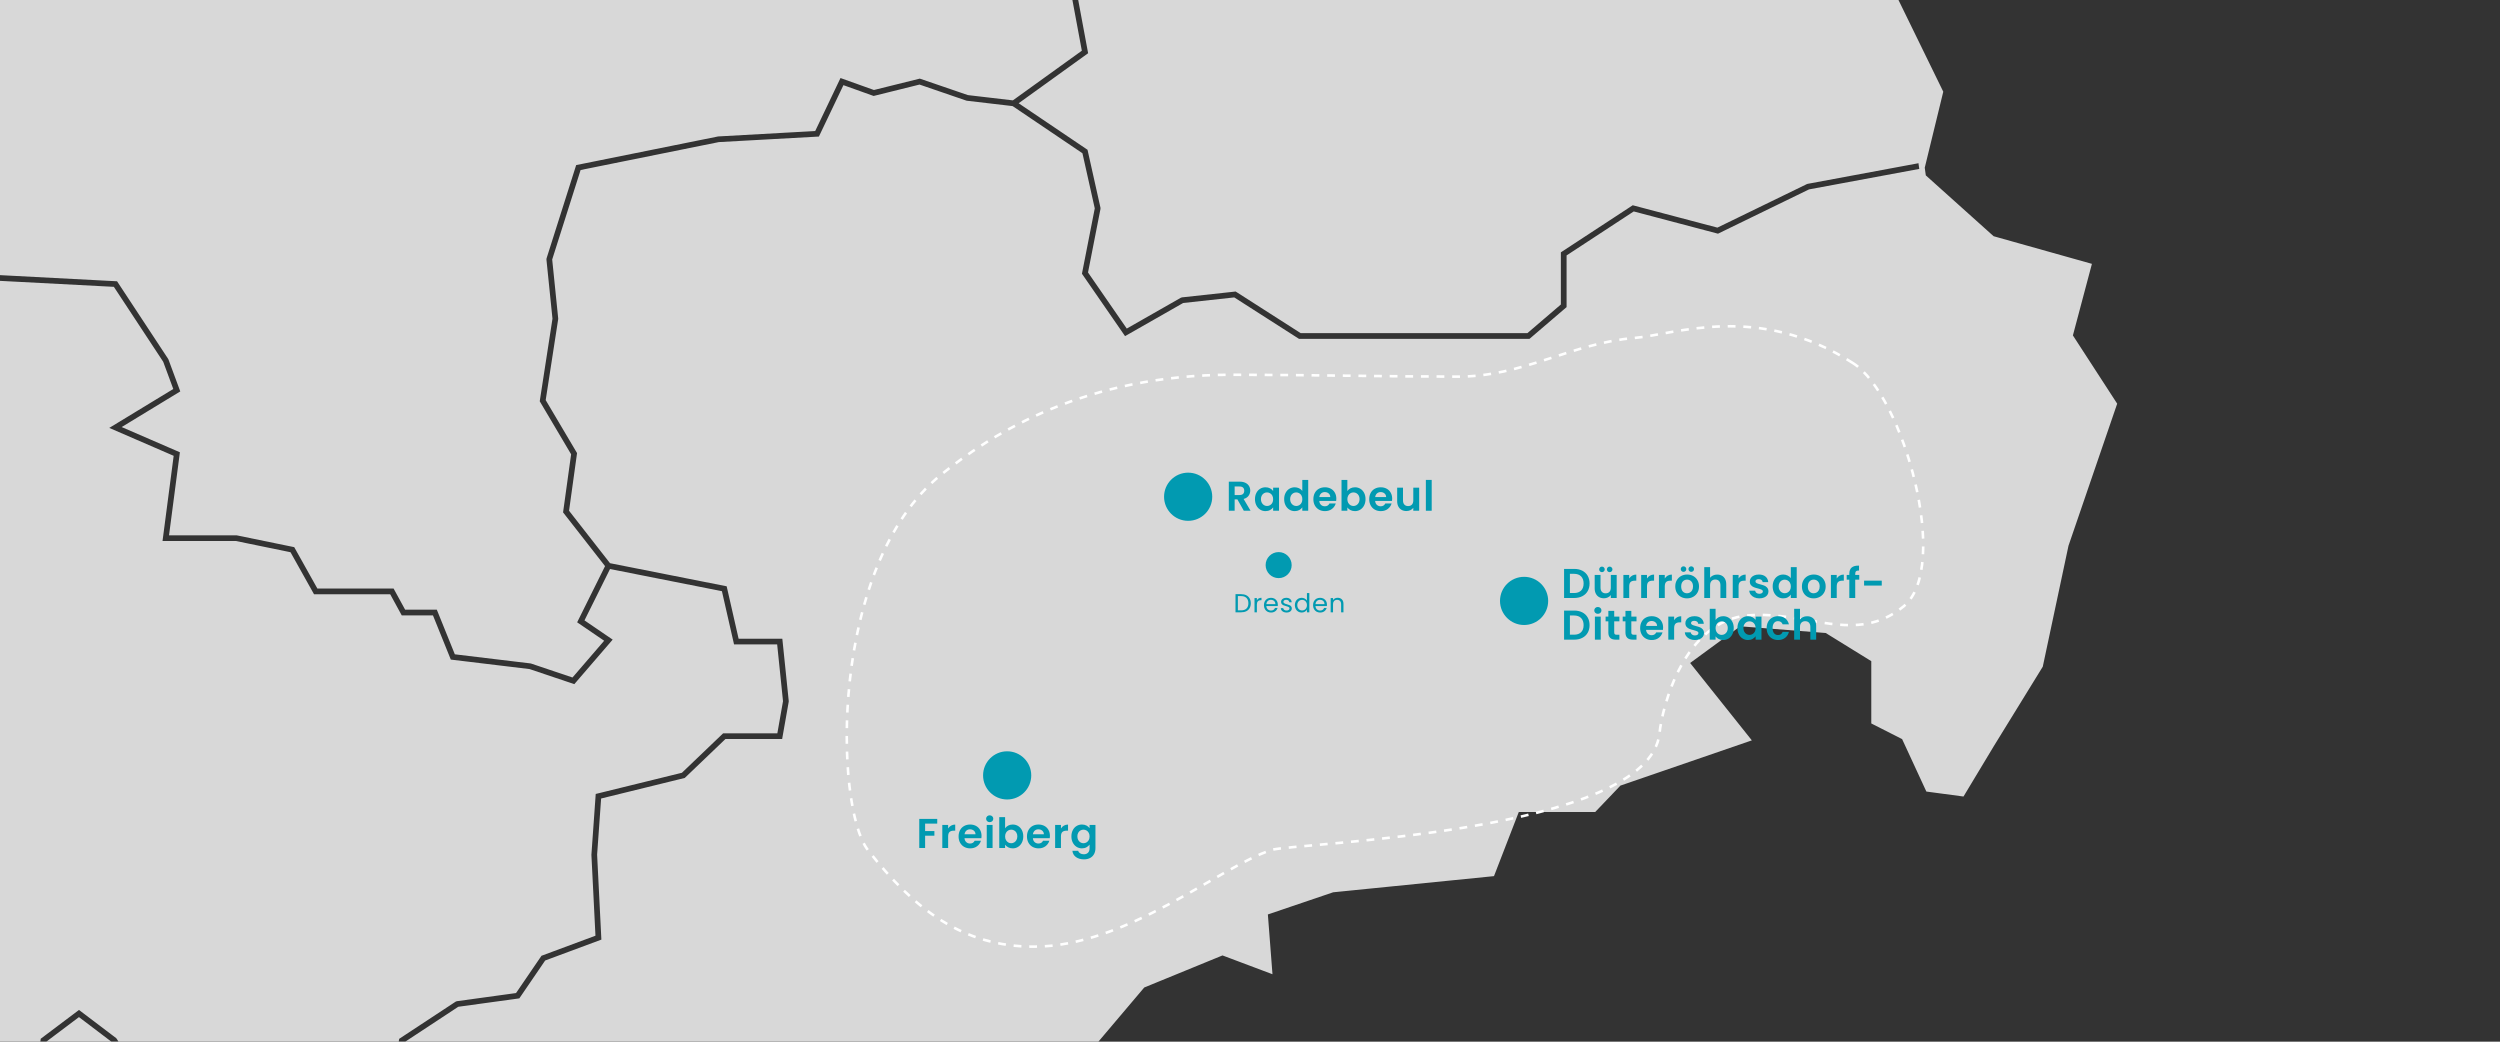 <?xml version="1.0" encoding="UTF-8"?>
<svg width="1920px" height="800px" viewBox="0 0 1920 800" version="1.1" xmlns="http://www.w3.org/2000/svg" xmlns:xlink="http://www.w3.org/1999/xlink">
    <rect x="0" y="0" width="1920" height="800" fill="#333333" stroke="none"/>
    <title>DPCo_Karte_HFS_v2</title>
    <g id="DPCo_Karte_HFS_v2" stroke="none" stroke-width="1" fill="none" fill-rule="evenodd">
        <g id="Group-2-Copy" transform="translate(-2166, -2129)">
            <path d="M2539.315,3046.469 L2530.954,3046.924 L2525.22,3093.497 L2569.91,3127.39 L2566.116,3171.613 L2605.961,3210.779 L2683.613,3261.684 L2695.666,3295.555 L2705.974,3317.255 L2669.717,3357.396 L2668.763,3394.169 L2663.853,3445.571 L2695.72,3485.355 L2730.839,3552.123 L2771.052,3630.152 L2808.935,3680.32 L2896.321,3696.379 L2927.873,3735.556 L2990.058,3800.959 L3002.176,3827.586 L3030.813,3827.586 L3063.959,3890.651 L3083.979,3925.443 L3151.605,3928.994 L3184.881,3974.517 L3223.121,3974.517 L3251.216,4045.93 L3236.378,4155.394 L3201.909,4178.037 L3121.797,4130.587 L3096.119,4154.691 L3077.66,4170.089 L3077.66,4230.024 L3058.377,4284.371 L3000.344,4326.721 L2945.791,4333.792 L2909.718,4343.592 L2877.504,4372.482 L2810.128,4411.648 L2773.155,4468.66 L2818.766,4526.007 L2821.769,4562.813 L2854.048,4565.563 L2884.311,4634.042 L2853.614,4663.734 L2821.519,4704.524 L2855.782,4725.315 L2900.526,4720.052 L2935.58,4763.636 L2916.124,4802.673 L2873.287,4842.045 L2794.443,4792.732 L2816.328,4770.491 L2780.764,4728.303 L2717.193,4722.694 L2674.996,4748.52 L2637.004,4711.985 L2585.464,4716.381 L2557.77,4670.934 L2523.583,4700.063 L2503.878,4722.478 L2521.752,4759.976 L2427.321,4744.957 L2348.455,4777.941 L2275.085,4770.675 L2244.8,4814.172 L2202.148,4807.21 L2179.104,4821.308 L2158.64,4848.314 L2106.861,4874.638 L2087.48,4837.356 L2044.005,4872.473 L2009.937,4874.108 L1969.54,4834.508 L1968.586,4808.217 L1946.745,4793.913 L1907.865,4798.352 L1870.112,4774.183 L1829.834,4765.401 L1787.431,4780.334 L1778.543,4736.717 L1737.798,4768.412 L1754.285,4797.432 L1762.273,4843.171 L1721.821,4868.228 L1689.293,4931 L1656.212,4928.78 L1664.861,4876.533 L1624.063,4879.392 L1606.623,4857.324 L1584.662,4821.492 L1568.859,4799.413 L1527.789,4764.47 L1482.763,4732.548 L1441.781,4763.875 L1376.908,4725.715 L1377.621,4725.646 L1369.532,4719.299 L1353.173,4702.425 L1269.062,4681.086 L1214.899,4614.932 L1178.784,4610.402 L1192.211,4648.345 L1135.744,4625.694 L1108.36,4622.204 L1110.383,4652.442 L1080.646,4663.03 L1051.001,4626.106 L1015.989,4645.072 L1015.989,4609.004 L974.723,4565.458 L914.361,4573.966 L861.995,4644.129 L894.81,4671.917 L941.042,4656.853 L941.042,4677.498 L915.53,4688.303 L894.432,4700.377 L858.706,4704.582 L821.032,4680.359 L761.092,4667.885 L722.153,4700.051 L643.148,4688.824 L612.605,4671.202 L564.209,4696.703 L537.777,4696.703 L543.209,4683.535 L506.725,4649.299 L478.887,4610.413 L506.498,4567.106 L506.498,4505.461 L545.535,4431.982 L526.601,4341.975 L591.572,4222.327 L622.05,4209.354 L622.05,4158.514 L640.433,4110.948 L673.898,4077.633 L683.375,4012.531 L744.419,3948.87 L792.707,3915.891 L825.576,3867.252 L891.197,3816.875 L893.426,3817.352 L890.187,3807.357 L801.321,3788.67 L744.136,3744.706 L676.163,3731.537 L618.968,3719.288 L572.398,3699.605 L562.824,3654.667 L490.232,3638.414 L482.848,3648.326 L478.546,3655.633 L463.047,3679.355 L412.631,3683.594 L372.027,3667.483 L353.467,3633.461 L364.397,3588.739 L335.547,3578.602 L309.053,3615.887 L269.643,3599.212 L262.002,3633.266 L228.225,3620.462 L224.872,3605.522 L210.121,3576.705 L217.154,3557.807 L171.883,3522.409 L187.958,3492.258 L154.897,3463.202 L99.348,3424.985 L94.474,3383.179 L94.47,3374.754 L94.224,3374.693 L94.47,3374.354 L94.474,3374.185 L94.739,3373.998 L129.734,3326.714 L187.764,3259.604 L182.505,3210.305 L133.334,3205.793 L124.193,3182.669 L86.233,3162.175 L66.814,3114.532 L29.32,3081.442 L38.46,2987.941 L67.811,2962.253 L58.627,2938.956 L147.765,2893.379 L149.439,2892.995 L167.265,2883.512 L167.913,2882.767 L165.736,2883.24 L164.578,2881.766 L137.388,2847.499 L181.273,2802.55 L150.372,2789.441 L160.402,2759.225 L105.708,2762.985 L91.686,2737.374 L131.254,2698.264 L92.411,2682.89 L79.005,2617.974 L46.146,2617.064 L23.847,2575.939 L76.722,2548.021 L76.722,2508.109 L32.427,2474.925 L74.775,2444.081 L0,2445.013 L0,2415.155 L33.097,2419.348 L86.547,2365.461 L140.158,2353.522 L140.158,2322.765 L84.675,2327.033 L101.716,2294.976 L125.335,2270.968 L153.737,2233.538 L174.424,2127.789 L141.121,2068.713 L141.121,2031.011 L115.305,2019.311 L112.59,1996.126 L92.519,1970.104 L77.988,1920.192 L108.619,1925.653 L163.875,1917.3 L177.291,1886.163 L263.448,1942.51 L291.634,1914.266 L309.94,1929.769 L359.278,1905.177 L408.161,1909.694 L468.416,1848.267 L411.148,1803.383 L428.795,1777.295 L479.82,1762.453 L557.982,1693.008 L565.055,1683.777 L580.273,1616.527 L555.021,1547.241 L518.275,1555.882 L459.763,1548.259 L446.309,1508.717 L474.537,1488.361 L465.575,1452.965 L523.427,1449.706 L576.874,1474.372 L598.727,1455.91 L627.182,1308.893 L674.557,1265.236 L694.992,1213.513 L676.321,1157.393 L694.754,1137.481 L694.754,1116.086 L716.574,1047.98 L636.62,1022.319 L623.87,1000.74 L637.27,915.84 L673.442,920.074 L696.41,895.268 L668.701,870.949 L731.857,826.437 L864.954,829.977 L903.8,813.942 L1019.558,817.374 L1019.558,854.437 L1049.085,858.129 L1076.068,926.029 L1023.953,941.762 L1029.451,989.338 L1064.66,989.338 L1104.913,1022.557 L1146.822,987.097 L1142.557,949.969 L1110.162,934.724 L1131.03,894.683 L1155.481,891.716 L1168.501,923.171 L1211.871,927.621 L1233.281,993.68 L1267.808,948.247 L1249.094,920.063 L1275.298,893.828 L1271.369,887.439 L1236.398,898.928 L1209.685,854.404 L1256.659,759.176 L1291.739,732.81 L1357.946,773.122 L1465.533,756.913 L1510.7,760.323 L1554.697,850.961 L1560.635,845.766 L1573.139,806.304 L1538.497,741.221 L1478.621,719.996 L1406.241,721.739 L1380.487,679.202 L1381.31,640.585 L1429.841,661.161 L1428.791,599.131 L1418.16,563.633 L1376.276,570.964 L1360.319,551.45 L1376.298,518.952 L1380.758,475.375 L1341.623,462.456 L1305.812,473.383 L1293.32,444.74 L1314.549,430.218 L1301.948,409.686 L1406.642,407.985 L1451.611,363.802 L1404.173,285.865 L1382.977,261.629 L1373.732,225.113 L1346.646,189.496 L1352.373,162.585 L1323.707,131.148 L1326.208,84.68 L1448.439,109.501 L1523.742,133.119 L1542.719,166.116 L1574.546,175.093 L1603.938,151.789 L1622.991,167.903 L1669.075,128.062 L1687.403,165.802 L1735.587,186.648 L1765.91,211.457 L1811.475,203.888 L1811.496,228.308 L1817.147,273.855 L1811.637,344.927 L1744.67,386.901 L1755.766,405.126 L1815.74,387.572 L1869.272,391.72 L1869.272,439.834 L1851.01,480.162 L1824.942,502.686 L1849.483,529.24 L1866.544,510.018 L1876.374,484.829 L1912.347,454.789 L1899.021,434.733 L1940.754,420.894 L1987.488,452.764 L2026.492,461.99 L2064.739,502.416 L2100.842,502.416 L2155.49,462.575 L2215.258,472.993 L2194.126,518.551 L2203.339,566.308 L2140.951,610.296 L2122.732,633.947 L2093.99,625.847 L2072.728,661.778 L2083.056,706.492 L2109.654,713.964 L2101.936,734.258 L2081.14,756.706 L2098.222,776.762 L2098.969,777.618 L2105.58,776.934 L2148.701,751.581 L2169.017,712.484 L2247.801,709.959 L2266.699,742.867 L2315.329,742.867 L2340.45,776.913 L2379.415,739.257 L2352.919,708.506 L2387.381,701.548 L2417.752,671.068 L2417.752,638.528 L2443.533,620.752 L2500.119,620.752 L2543.11,600.515 L2580.148,611.3 L2611.655,656.716 L2634.384,607.517 L2619.751,587.725 L2709.521,488.437 L2766.756,424.009 L2783.586,416.888 L2831.275,432.637 L2861.624,436.257 L2805.861,441.189 L2742.847,462.163 L2711.989,518.397 L2724.414,560.442 L2757.512,505.173 L2859.589,474.021 L2899.463,498.724 L2954.609,447.704 L2967.488,475.018 L2985.932,491.906 L2981.148,541.235 L3011.432,562.123 L3077.997,571.249 L3077.997,610.173 L3106.82,627.342 L3111.593,651.579 L3141.455,666.678 L3155.59,636.295 L3223.562,621.348 L3240.966,662.234 L3240.966,711.845 L3279.801,760.86 L3279.801,798.667 L3257.245,816.877 L3329.437,864.635 L3403.871,898.312 L3437.001,885.142 L3417.865,915.384 L3438.43,932.781 L3466.777,1044.533 L3508.577,1138.553 L3506.867,1139.376 L3506.64,1139.452 L3510.496,1149.148 L3511.082,1148.943 L3513.487,1179.609 L3479.542,1273.414 L3465.608,1323.092 L3400.015,1383.753 L3368.898,1435.26 L3384.587,1470.579 L3439.28,1491.647 L3495.935,1511.697 L3533.141,1567.565 L3585.754,1600.579 L3590.272,1678.11 L3552.015,1727.495 L3571.593,1790.905 L3581.604,1821.008 L3638.335,1844.587 L3629.147,1908.472 L3648.021,1957.166 L3629.569,2023.778 L3595.44,2070.47 L3658.433,2199.431 L3644.207,2257.798 L3645.022,2263.69 L3697.102,2310.416 L3772.592,2331.635 L3757.987,2386.604 L3792,2439.027 L3754.601,2548.131 L3734.847,2641.01 L3697.307,2701.947 L3673.961,2740.734 L3645.444,2736.91 L3626.826,2696.639 L3603.145,2684.606 L3603.145,2636.764 L3568.158,2615.145 L3502.491,2610 L3464.021,2638.172 L3511.416,2697.603 L3410.492,2732.339 L3391.138,2752.605 L3332.438,2752.605 L3313.387,2801.866 L3189.874,2814.278 L3139.721,2831.294 L3143.258,2877.208 L3104.886,2862.77 L3044.779,2887.401 L3006.471,2932.643 L2948.366,2936.239 L2920.358,2981.048 L2863.031,2968.679 L2834.114,3001.335 L2758.851,3010.065 L2648.948,3068.814 L2658.349,3120.144 L2612.696,3092.253 L2599.151,3063.16 L2540.656,3047.823 L2539.315,3046.469 Z M533.559,837.032 L550.557,849.79 L527.164,855.709 L532.107,877.049 L529.036,879.373 L504.948,859.282 L533.559,837.032 Z M661.32,801.206 L660.371,810.577 L606.119,808.865 L598.487,833.775 L583.134,832.117 L586.696,808.928 L661.32,801.206 Z M3267.448,609.047 L3301.002,622.897 L3301.002,642.32 L3420.619,743.045 L3415.824,805.169 L3401.913,793.418 L3324.999,817.491 L3301.993,804.524 L3320.182,761.059 L3306.163,737.395 L3367.755,756.098 L3367.755,715.012 L3324.492,678.392 L3292.069,705.445 L3285.496,691.983 L3271.37,643.31 L3254.474,617.57 L3267.448,609.047 Z M715.266,778.408 L746.021,781.482 L738.001,793.804 L684.986,794.692 L684.124,786.982 L715.266,778.408 Z M1070.745,775.151 L1081.421,776.976 L1084.825,785.238 L1073.931,791.435 L1055.505,789.807 L1070.745,775.151 Z M788.348,776.118 L791.629,780.915 L787.313,783.954 L781.856,779.508 L788.348,776.118 Z M854.704,758.866 L863.299,764.696 L856.094,773.018 L818.755,778.408 L817.691,767.43 L854.704,758.866 Z M927.859,739.324 L938.227,752.758 L917.704,758.866 L892.619,754.362 L894.453,747.332 L927.859,739.324 Z M971.102,739.842 L992.157,744.073 L993.608,745.744 L961.031,748.577 L961.031,743.223 L971.102,739.842 Z M3124.911,286.61 L3106.041,332.896 L3139.05,350.866 L3189.77,355.995 L3207.428,344.991 L3221.653,363.619 L3182.733,412.54 L3223.526,463.728 L3241.443,493.944 L3225.81,544.452 L3190.723,496.342 L3128.418,506.082 L3109.094,556.936 L3037.825,534.949 L3021.12,484.031 L3068.073,470.38 L3016.66,446.277 L3019.356,431.698 L3056.738,414.17 L3023.35,374.203 L3042.892,368.684 L3067.532,384.678 L3096.665,376.751 L3146.13,414.808 L3146.13,444.505 L3155.375,444.775 L3159.305,377.14 L3094.803,339.03 L3064.652,325.855 L3035.995,336.308 L3038.453,317.744 L3094.143,286.61 L3124.911,286.61 Z M2244.428,368.034 L2290.186,417.681 L2290.186,432.475 L2238.125,439.686 L2221.122,421.456 L2195.711,381.756 L2244.428,368.034 Z M1394.846,341.978 L1413.856,345.408 L1410.806,358.586 L1390.615,361.52 L1378.021,350.846 L1394.846,341.978 Z M1340.189,312.666 L1348.701,325.595 L1316.506,341.978 L1283.546,341.978 L1283.546,330.628 L1340.189,312.666 Z M1272.48,293.124 L1279.771,301.22 L1271.033,306.152 L1272.48,293.124 Z M1205.551,218.215 L1215.134,257.298 L1182.557,229.829 L1205.551,218.215 Z M1256.471,175.875 L1299.835,185.328 L1284.24,210.675 L1250.864,221.472 L1228.165,199.107 L1256.471,175.875 Z M1254.678,0 L1260.742,15.91 L1227.443,35.874 L1227.443,77.633 L1256.15,98.415 L1214.715,116.308 L1189.072,153.076 L1193.719,76.772 L1235.503,13.153 L1254.678,0 Z M1386.067,1653.192 L1378.806,1620.012 L1404.488,1605.502 L1370.482,1584.212 L1297.445,1648.328 L1233.555,1648.328 L1233.555,1590.854 L1220.894,1568.11 L1149.442,1579.557 L1130.629,1607.968 L1074.375,1600.032 L1083.001,1634.524 L1121.917,1669.231 L1103.959,1748.26 L1133.365,1777.9 L1065.659,1808.003 L1034.258,1795.747 L1013.587,1832.708 L890.366,1845.255 L866.662,1825.555 L919.97,1797.768 L942.654,1766.571 L897.432,1754.595 L888.588,1728.091 L930.542,1678.309 L925.998,1641.018 L825.732,1623.005 L820.486,1582.639 L802.623,1568.163 L757.686,1583.157 L749.954,1624.952 L640.415,1680.953 L639.539,1681.19 L558.086,1685.745 L561.608,1681.148 L638.829,1676.828 L746.03,1622.021 L753.843,1579.811 L803.522,1563.238 L824.62,1580.331 L829.67,1619.241 L929.966,1637.267 L935.133,1679.681 L893.529,1729.034 L900.847,1750.953 L949.98,1763.968 L922.914,1801.19 L874.546,1826.396 L891.751,1840.696 L1010.867,1828.566 L1032.3,1790.266 L1065.546,1803.243 L1125.761,1776.469 L1099.147,1749.648 L1117.059,1670.783 L1079.077,1636.911 L1068.536,1594.774 L1128.496,1603.23 L1146.834,1575.526 L1223.238,1563.29 L1237.945,1589.708 L1237.945,1643.935 L1295.789,1643.935 L1370.047,1578.757 L1413.08,1605.696 L1383.784,1622.24 L1390.822,1654.363 L1336.67,1718.855 L1372.957,1760.253 L1347.276,1804.477 L1390.642,1820.738 L1390.642,1842.053 L1411.05,1862.154 L1407.723,1907.497 L1434.117,1923.464 L1465.743,1987.034 L1507.169,1995.29 L1487.939,2078.662 L1500.291,2140.076 L1539.67,2150.243 L1579.449,2186.342 L1587.866,2210.203 L1562.683,2210.203 L1562.686,2308.579 L1528.277,2327.598 L1572.144,2369.791 L1596.298,2362.679 L1579.194,2326.22 L1661.653,2278.823 L1663.075,2323.133 L1695.466,2322.006 L1719.424,2284.008 L1758.526,2293.194 L1792.013,2252.162 L1823.819,2252.955 L1859.441,2195.451 L1892.914,2199.386 L1951.808,2215.317 L1994.713,2177.275 L1973.544,2156.166 L1992.096,2124.102 L1964.163,2087.908 L1964.163,2037.195 L1992.54,2009.106 L1992.54,1969.425 L1956.353,1935.882 L1991.589,1913.764 L2030.817,1930.641 L2087.023,1921.836 L2110.185,1906.416 L2113.307,1878.116 L2147.839,1854.104 L2147.841,1825.111 L2164.965,1798.146 L2141.452,1781.602 L2141.452,1739.357 L2164.825,1719.592 L2141.989,1693.257 L2141.606,1692.627 L2128.17,1658.703 L2141.039,1634.981 L2109.548,1593.147 L2130.705,1562.56 L2104.648,1555.532 L2089.047,1501.133 L2070.582,1489.586 L2050.537,1445.212 L2066.924,1426.895 L2127.833,1424.327 L2156.162,1392.225 L2175.286,1407.339 L2204.635,1399.976 L2242.259,1415.847 L2299.131,1403.407 L2338.316,1372.567 L2382.736,1327.179 L2319.976,1294.038 L2261.613,1284.822 L2247.263,1244.372 L2224.298,1227.634 L2186.021,1227.62 L2059.533,1137.276 L2059.529,1102.062 L2032.577,1098.819 L1993.285,1098.822 L1975.01,1070.41 L1923.36,1045.23 L1784.317,1006.492 L1608.361,935.315 L1589.994,874.071 L1554.293,844.341 L1557.161,841.864 L1557.406,841.218 L1593.821,871.541 L1611.958,932.033 L1785.728,1002.339 L1924.908,1041.139 L1978.037,1067.001 L1995.674,1094.425 L2030.87,1094.425 L2038.041,1051.265 L2083.884,1023.788 L2098.412,984.928 L2140.095,977.522 L2141.632,901.405 L2136.636,871.611 L2107.313,884.649 L2085.179,856.987 L2079.877,802.986 L2096.229,773.531 L2101.642,773 L2084.376,803.918 L2089.416,855.254 L2108.618,879.255 L2140.027,865.299 L2145.992,901.085 L2144.414,981.218 L2101.642,988.813 L2087.464,1026.769 L2042.038,1053.988 L2035.273,1094.723 L2063.923,1098.168 L2063.92,1135.008 L2187.426,1223.226 L2225.708,1223.227 L2250.947,1241.623 L2264.876,1280.889 L2321.028,1289.762 L2321.71,1289.989 L2385.542,1323.694 L2407.996,1285.998 L2407.745,1285.898 L2380.976,1272.779 L2380.972,1244.341 L2355.624,1231.419 L2391.555,1187.762 L2437.144,1187.759 L2449.452,1154.609 L2525.284,1162.91 L2569.738,1101.749 L2628.611,1113.442 L2629.088,1113.595 L2721.618,1155.429 L2726.201,1176.011 L2796.655,1179.117 L2797.452,1179.305 L2836.352,1196.658 L2836.926,1197.014 L2864.001,1220.254 L2931.218,1220.266 L2932.129,1220.465 L2948.915,1228.129 L3008.643,1178.771 L3049.856,1196.132 L3079.521,1171.241 L3112.064,1183.629 L3147.119,1137.789 L3179.292,1082.006 L3280.288,1101.776 L3304.649,1073.515 L3383.106,1082.449 L3394.106,1122.899 L3412.853,1148.439 L3395.831,1179.113 L3448.648,1179.113 L3466.698,1151.796 C3490.884,1142.728 3502.971,1138.197 3502.958,1138.202 C3502.945,1138.207 3503.474,1139.57 3504.546,1142.29 L3469.571,1155.406 L3451.009,1183.508 L3388.371,1183.508 L3407.645,1148.768 L3390.331,1125.18 L3389.982,1124.456 L3379.649,1086.479 L3306.457,1078.14 L3281.949,1106.578 L3181.524,1086.918 L3150.799,1140.175 L3113.559,1188.901 L3080.367,1176.261 L3050.623,1201.226 L3009.383,1183.848 L2949.591,1233.273 L2930.744,1224.659 L2862.39,1224.659 L2834.307,1200.557 L2796.034,1183.484 L2722.649,1180.258 L2717.811,1158.53 L2627.537,1117.715 L2571.634,1106.605 L2527.342,1167.556 L2452.372,1159.346 L2440.2,1192.156 L2393.625,1192.152 L2362.486,1229.983 L2385.367,1241.652 L2385.362,1270.038 L2414.201,1284.17 L2389.409,1325.786 L2473.675,1372.758 L2473.672,1400.072 L2530.098,1415.449 L2581.103,1415.449 L2581.102,1436.269 L2628.68,1432.661 L2632.076,1464.268 L2632.018,1465.055 L2618.453,1517.353 L2625.588,1571.617 L2598.417,1578.957 L2598.421,1615.705 L2598.274,1616.497 L2590.453,1636.72 L2619.74,1661.148 L2666.754,1667.009 L2647.112,1710.995 L2647.113,1771.172 L2629.495,1791.863 L2647.522,1817.741 L2628.919,1849.539 L2628.919,1892.019 L2671.322,1946.621 L2671.53,1946.705 L2729.702,1964.967 L2730.124,1965.15 L2769.842,1987.57 L2816.905,1974.036 L2876.222,2010.802 L2915.481,2019.729 L2940.669,2056.607 L2982.668,2067.721 L3001.678,2169.88 L2948.317,2208.305 L3001.216,2244.027 L3011.159,2288.532 L3011.17,2289.434 L3001.597,2338.254 L3031.357,2381.336 L3072.864,2357.675 L3073.744,2357.382 L3114.982,2352.888 L3164.944,2384.868 L3339.007,2384.868 L3364.741,2362.853 L3364.743,2322.79 L3419.943,2286.638 L3484.964,2303.811 L3553.685,2270.379 L3554.244,2270.195 L3639.508,2254.332 L3639.405,2254.659 L3640,2258.726 L3555.318,2274.46 L3485.419,2308.476 L3420.711,2291.382 L3369.132,2325.167 L3369.133,2364.876 L3340.63,2389.264 L3163.664,2389.264 L3113.913,2357.418 L3074.852,2361.681 L3074.67,2361.697 L3030.035,2387.151 L2996.932,2339.23 L3006.773,2289.036 L2997.312,2246.692 L2943.7,2210.487 L2908.586,2206.37 L2908.13,2206.267 L2872.21,2193.948 L2836.949,2202.704 L2813.751,2194.396 L2794.914,2233.874 L2718.089,2238.132 L2611.899,2259.576 L2590.086,2328.288 L2594.7,2373.565 L2594.685,2374.124 L2585.093,2436.281 L2609.175,2476.972 L2603.035,2521.266 L2634.493,2561.53 L2724.08,2579.275 L2733.248,2619.525 L2766.826,2619.527 L2771.75,2667.372 L2771.728,2667.979 L2766.687,2696.574 L2723.133,2696.572 L2691.898,2726.469 L2627.661,2742.258 L2624.589,2785.395 L2627.86,2850.623 L2584.687,2866.669 L2564.844,2895.752 L2517.995,2902.198 L2517.592,2902.443 L2476.573,2929.446 L2467.937,2975.576 L2532.277,3043.938 L2526.846,3044.21 L2526.846,3044.574 L2465.142,2979.014 L2424.577,2989.174 L2383.877,2973.382 L2366.922,2982.382 L2337.355,3003.568 L2315.985,2981.796 L2293.41,2997.298 L2252.113,2929.441 L2226.642,2910.136 L2201.386,2929.151 L2182.011,3067.311 L2135.55,3054.163 L2133.827,2998.605 L2059.162,2999.928 L2031.305,2978.497 L2003.634,2975.391 L1967.191,3004.562 L2014.466,3066.216 L1976.23,3071.002 L1948.291,3093.166 L1909.679,3075.463 L1903.522,3017.18 L1866.617,2992.027 L1855.573,2961.31 L1828.39,2961.311 L1805.917,2927.134 L1763.608,2898.847 L1763.13,2898.427 L1731.922,2864.791 L1704.074,2876.926 L1633.13,2944.121 L1586.099,2934.181 L1568.544,2977.294 L1562.443,3008.838 L1524.581,3028.273 L1519.261,3056.452 L1458.37,3049.502 L1462.267,3129.904 L1415.892,3140.284 L1393.831,3107.38 L1357.516,3100.728 L1319.083,3117.916 L1279.491,3100.856 L1241.407,3118.798 L1241.407,3142.413 L1259.743,3174.607 L1251.022,3273.699 L1277.531,3311.736 L1277.531,3364.384 L1259.691,3384.86 L1259.688,3458.48 L1295.436,3467.859 L1323.156,3430.185 L1385.529,3411.923 L1385.529,3377.127 L1362.527,3347.793 L1418.49,3337.537 L1442.789,3357.941 L1488.226,3331.197 L1483.696,3397.688 L1498.442,3377.785 L1519.364,3397.452 L1549.636,3377.181 L1554.153,3429.821 L1568.956,3449.89 L1541.101,3486.179 L1556.809,3492.422 L1586.644,3475.287 L1592.547,3530.091 L1592.723,3530.184 L1623.674,3541.344 L1623.8,3541.258 L1652.093,3508.26 L1685.816,3531.434 L1655.77,3560.462 L1685.637,3585.033 L1656.13,3614.083 L1685.182,3650.379 L1664.853,3675.243 L1674.656,3722.419 L1713.171,3764.16 L1694.618,3784.866 L1730.09,3818.82 L1731.212,3820.151 L1789.54,3890.99 L1789.54,3964.795 L1789.451,3965.415 L1775.436,4013.084 L1802.313,4053.393 L1759.274,4044 L1711.626,4028.711 L1703.508,4054.293 L1718.424,4095.129 L1718.552,4095.737 L1722.137,4149.535 L1694.061,4146.145 L1664.624,4174.693 L1617.015,4174.689 L1596.058,4191.994 L1569.738,4222.3 L1619.823,4323.105 L1620.052,4324.057 L1621.045,4407.419 L1632.385,4429.175 L1622.294,4492.744 L1603.414,4505.434 L1604.065,4570.145 L1604.064,4570.364 L1620.732,4605.72 L1594.157,4620.008 L1613.821,4639.672 L1612.657,4689.254 L1564.488,4685.325 L1524.683,4697.597 L1500.001,4681.011 L1458.027,4699.898 L1438.528,4716.45 L1373.208,4723 L1368.259,4719.132 L1436.731,4712.212 L1455.432,4696.342 L1455.952,4696.014 L1500.432,4676.007 L1525.389,4692.78 L1563.618,4681.003 L1564.442,4680.913 L1608.375,4684.495 L1609.388,4641.476 L1609.284,4641.345 L1586.874,4618.937 L1614.982,4603.824 L1599.891,4571.805 L1599.682,4570.89 L1599.002,4503.115 L1618.257,4490.159 L1627.819,4429.912 L1616.67,4408.521 L1615.669,4324.635 L1615.638,4324.55 L1564.506,4221.633 L1592.78,4189.064 L1593.163,4188.689 L1615.441,4170.3 L1662.843,4170.296 L1692.51,4141.536 L1717.403,4144.537 L1714.194,4096.342 L1698.871,4054.397 L1708.777,4023.184 L1760.268,4039.721 L1792.627,4046.781 L1770.646,4013.813 L1785.146,3964.484 L1785.146,3892.565 L1726.963,3821.9 L1688.513,3785.102 L1707.231,3764.204 L1670.608,3724.506 L1660.131,3674.085 L1679.534,3650.346 L1650.226,3613.734 L1679.077,3585.324 L1649.179,3560.729 L1678.897,3532.011 L1652.855,3514.112 L1625.074,3546.519 L1588.48,3533.324 L1582.996,3482.445 L1557.161,3497.29 L1534.08,3488.116 L1563.46,3449.837 L1549.887,3431.436 L1545.895,3384.969 L1518.906,3403.049 L1499.026,3384.363 L1478.298,3412.352 L1483.279,3339.204 L1442.343,3363.304 L1417.248,3342.226 L1370.467,3350.802 L1389.92,3375.611 L1389.92,3415.219 L1325.81,3433.985 L1297.206,3472.865 L1259.683,3463.018 L1256.861,3502.555 L1228.754,3502.554 L1150.875,3553.667 L1113.677,3538.832 L1135.57,3489.211 L1089.743,3466.655 L1079.052,3424.827 L1055.618,3417.731 L1055.622,3469.481 L1014.19,3482.278 L987.936,3437.404 L977.459,3463.553 L995.021,3487.705 L995.019,3522.56 L1004.75,3562.99 L982.374,3586.968 L991.518,3628.627 L944.871,3646.308 L892.065,3811.874 L890.121,3814.029 L888.489,3809.289 C888.533,3809.151 888.566,3809.048 888.588,3808.979 C900.354,3772.086 917.936,3716.746 941.332,3642.957 L986.415,3625.862 L977.599,3585.652 L999.928,3561.718 L990.692,3523.335 L990.631,3522.821 L990.629,3489.136 L972.484,3464.178 L985.199,3432.444 L964.018,3381.335 L1012.215,3320.756 L971.168,3282.848 L961.159,3204.349 L936.504,3143.536 L889.952,3130.973 L774.938,3156.131 L724.38,3096.222 L787.144,3062.044 L777.923,3021.859 L821.382,3009.152 L848.989,2988.059 L869.616,2996.236 L882.532,2957.557 L864.476,2902.96 L827.173,2892.419 L855.63,2811.225 L894.183,2820.554 L920.805,2781.717 L903.211,2732.179 L850.294,2724.357 L854.097,2688.171 L824.845,2672.232 L839.201,2641.193 L804.418,2610.637 L784.176,2559.41 L766.976,2573.214 L766.978,2619.36 L727.855,2616.111 L713.603,2658.299 L640.343,2692.414 L639.417,2692.619 L592.755,2692.617 L564.817,2737.07 L506.347,2733.948 L487.44,2749.956 L442.868,2749.955 L429.315,2764.963 L396.153,2773.894 L381.516,2813.905 L326.315,2816.839 L317.595,2870.427 L285.314,2888.498 L245.401,2868.553 L151.724,2887.599 L164.703,2880.696 L164.896,2880.439 L246.012,2863.949 L285.193,2883.526 L313.602,2867.626 L322.553,2812.641 L378.386,2809.669 L392.817,2770.247 L427.55,2760.889 L426.923,2761.052 L440.921,2745.562 L485.834,2745.561 L504.849,2729.473 L562.472,2732.544 L590.33,2688.226 L638.934,2688.224 L710.04,2655.111 L724.801,2611.452 L762.586,2614.586 L762.588,2571.108 L786.075,2552.259 L808.106,2608.032 L844.567,2640.061 L830.557,2670.338 L858.774,2685.715 L855.098,2720.625 L904.034,2727.847 L934.146,2696.518 L915.615,2660.993 L974.669,2614.635 L1014.248,2621.849 L1060.699,2588.279 L1060.703,2546.066 L1092.409,2526.109 L1092.41,2466.666 L1147.329,2482.711 L1184.908,2435.592 L1193.97,2395.542 L1185.304,2366.489 L1116.23,2366.489 L1127.8,2337.954 L1195.949,2295.884 L1244.359,2311.471 L1279.269,2287.22 L1271.33,2230.929 L1323.013,2236.789 L1345.151,2265.701 L1380.562,2265.701 L1439.969,2220.774 L1457.438,2157.729 L1495.912,2140.574 L1483.544,2079.067 L1483.557,2078.14 L1501.873,1998.712 L1462.774,1990.924 L1430.754,1926.564 L1403.15,1909.866 L1406.521,1863.858 L1386.252,1843.897 L1386.251,1823.782 L1340.869,1806.768 L1367.572,1760.772 L1330.886,1718.92 L1386.067,1653.192 Z M267.714,3385.606 L355.292,3344.631 L397.041,3362.084 L404.598,3375.186 L448.182,3389.377 C449.177,3389.706 450.228,3390.055 451.559,3390.497 L483.488,3408.538 L474.867,3450.496 L456.554,3464.472 L474.631,3510.846 L474.75,3510.953 L521.746,3538.442 L492.708,3575.692 L492.047,3576.26 L456.374,3596.163 L462.372,3626.193 L462.465,3626.349 L478.54,3648.669 L476.077,3652.82 L458.537,3628.407 L458.167,3627.555 L451.446,3593.889 L489.515,3572.641 L515.197,3539.699 L471.115,3513.916 L451.266,3462.989 L470.897,3447.997 L478.54,3410.789 L449.596,3394.433 L401.643,3378.849 L393.978,3365.564 L355.389,3349.432 L269.305,3389.717 L268.743,3389.893 L191.232,3403.082 L190.329,3403.047 L92,3378.337 L92,3373.812 L190.949,3398.668 L267.714,3385.606 Z M939.503,2697.288 L907.359,2730.734 L925.693,2782.359 L896.094,2825.54 L858.457,2816.429 L832.858,2889.46 L867.913,2899.367 L887.161,2957.56 L872.311,3002.035 L849.677,2993.055 L823.729,3012.892 L823.012,3013.255 L783.127,3024.911 L792.17,3064.312 L731.205,3097.503 L776.581,3151.269 L890.028,3126.443 L939.758,3139.864 L965.337,3202.966 L965.48,3203.514 L975.317,3280.702 L1018.194,3320.3 L969.065,3382.043 L989.534,3431.443 L1016.221,3477.051 L1051.228,3466.238 L1051.232,3411.816 L1082.695,3421.343 L1093.495,3463.602 L1141.289,3487.133 L1119.529,3536.436 L1150.378,3548.737 L1227.441,3498.162 L1252.773,3498.161 L1255.301,3462.859 L1255.301,3383.221 L1273.138,3362.735 L1273.138,3313.112 L1246.508,3274.901 L1255.249,3175.591 L1237.019,3143.581 L1237.019,3116.012 L1279.41,3096.038 L1319.05,3113.118 L1356.975,3096.164 L1396.45,3103.394 L1417.862,3135.339 L1457.702,3126.421 L1453.737,3044.552 L1515.704,3051.619 L1520.671,3025.348 L1558.538,3005.902 L1564.356,2976.049 L1583.421,2929.127 L1631.783,2939.343 L1700.185,2874.554 L1683.446,2838.089 L1696.963,2799.41 L1687.634,2783.765 L1668.695,2790.491 L1634.096,2811.488 L1619.548,2782.992 L1649.08,2721.735 L1651.326,2676.381 L1691.501,2672.899 L1696.923,2635.138 L1669.71,2627.578 L1649.664,2602.979 L1686.918,2591.468 L1697.921,2562.011 L1729.581,2565.767 L1762.489,2558.298 L1741,2506.47 L1761.086,2480.248 L1761.708,2479.682 L1783.93,2466.182 L1692.134,2398.804 L1691.619,2398.271 L1659.586,2351.296 L1657.496,2286.274 L1584.883,2328.015 L1602.449,2365.451 L1570.941,2374.729 L1520.945,2326.636 L1558.293,2305.983 L1558.295,2205.81 L1581.661,2205.81 L1575.677,2188.851 L1537.523,2154.223 L1498.601,2144.179 L1461.111,2160.897 L1443.801,2223.386 L1382.033,2270.096 L1342.99,2270.096 L1320.659,2240.94 L1276.468,2235.931 L1283.999,2289.285 L1245.081,2316.321 L1196.529,2300.685 L1131.323,2340.937 L1122.745,2362.096 L1188.575,2362.096 L1198.508,2395.385 L1189.081,2437.057 L1188.656,2437.943 L1148.929,2487.754 L1096.799,2472.523 L1096.8,2528.537 L1065.09,2548.493 L1065.093,2590.527 L1015.306,2626.506 L975.821,2619.309 L921.191,2662.193 L939.503,2697.288 Z M2077.705,2202.762 L1998.476,2179.821 L1952.947,2220.179 L1892.086,2203.688 L1861.697,2200.138 L1826.227,2257.412 L1794.05,2256.606 L1760.197,2298.099 L1721.464,2288.998 L1697.94,2326.318 L1663.214,2327.526 L1663.931,2349.872 L1695.032,2395.484 L1791.826,2466.53 L1764.377,2483.201 L1764.287,2483.291 L1746.026,2507.128 L1768.542,2561.432 L1730.187,2570.136 L1729.443,2570.175 L1700.821,2566.777 L1690.279,2595.032 L1657.179,2605.254 L1672.216,2623.702 L1672.38,2623.76 L1701.821,2631.94 L1695.357,2676.979 L1655.52,2680.424 L1653.443,2722.401 L1653.228,2723.247 L1624.443,2782.939 L1635.852,2805.279 L1666.613,2786.617 L1667.017,2786.425 L1689.563,2778.421 L1701.784,2798.921 L1688.187,2837.831 L1688.339,2838.224 L1703.932,2872.193 L1733.024,2859.521 L1766.248,2895.331 L1808.71,2923.72 L1809.341,2924.351 L1830.756,2956.916 L1858.662,2956.917 L1870.263,2989.195 L1907.676,3014.697 L1913.777,3072.51 L1947.669,3088.05 L1974.468,3066.799 L2006.321,3062.806 L1961.092,3003.824 L2002.313,2970.827 L2033.016,2974.267 L2060.622,2995.508 L2138.081,2994.136 L2139.837,3050.807 L2178.364,3061.712 L2197.294,2926.736 L2226.656,2904.635 L2255.099,2926.192 L2255.648,2926.801 L2294.746,2991.049 L2316.541,2976.093 L2337.827,2997.78 L2338.079,2997.646 L2364.614,2978.656 L2383.6,2968.564 L2424.859,2984.569 L2463.601,2974.871 L2472.601,2926.802 L2515.959,2898.259 L2516.867,2897.918 L2562.315,2891.663 L2581.85,2863.041 L2623.311,2847.624 L2620.198,2785.493 L2623.512,2738.758 L2689.711,2722.484 L2721.376,2692.181 L2763.004,2692.178 L2767.35,2667.518 L2762.863,2623.919 L2729.749,2623.921 L2720.429,2583.03 L2634.488,2566.01 L2614.882,2605.458 L2636.538,2620.23 L2607.076,2654.423 L2572.719,2642.853 L2512.222,2635.566 L2498.514,2601.627 L2474.542,2601.627 L2465.667,2585.371 L2407.163,2585.374 L2389.108,2553.106 L2347.213,2544.504 L2290.814,2544.506 L2299.359,2479.188 L2299.37,2479.061 L2249.907,2457.635 L2299.073,2427.742 L2291.351,2406.859 L2253.45,2349.29 L2155.902,2344.176 L2109.689,2317.609 L2059.134,2229.729 L2077.705,2202.762 Z M2386.764,1329.349 L2341.242,1375.83 L2301.051,1407.488 L2241.857,1420.444 L2204.283,1404.593 L2174.259,1412.13 L2156.702,1398.252 L2129.904,1428.637 L2068.958,1431.207 L2055.733,1445.99 L2055.85,1446.308 L2074.033,1486.564 L2092.803,1498.304 L2108.184,1551.933 L2137.863,1559.94 L2114.962,1593.037 L2146.249,1634.596 L2133.005,1658.99 L2145.541,1690.638 L2171.059,1720.077 L2145.837,1741.397 L2145.837,1779.316 L2170.92,1796.967 L2152.229,1826.386 L2152.231,1856.406 L2117.447,1880.586 L2114.324,1908.942 L2089.064,1925.762 L2088.187,1926.103 L2030.249,1935.179 L1991.993,1918.72 L1991.827,1918.8 L1963.539,1936.554 L1996.93,1967.506 L1996.93,2010.943 L1968.552,2039.025 L1968.552,2086.403 L1997.373,2123.752 L1979.031,2155.44 L1999.067,2175.418 L2084.781,2200.24 L2064.32,2229.94 L2112.896,2314.384 L2157.179,2339.84 L2255.897,2345.021 L2295.138,2404.616 L2295.437,2405.249 L2304.454,2429.61 L2260.122,2456.565 L2259.438,2456.975 L2304.158,2476.349 L2295.814,2540.111 L2347.437,2540.113 L2347.878,2540.157 L2391.964,2549.21 L2409.733,2580.978 L2468.271,2580.98 L2477.143,2597.233 L2501.475,2597.234 L2515.315,2631.51 L2573.387,2638.5 L2573.868,2638.604 L2605.651,2649.308 L2605.803,2649.173 L2629.997,2621.089 L2609.249,2606.935 L2630.682,2563.786 L2598.434,2522.509 L2604.616,2477.886 L2580.516,2437.169 L2590.299,2373.759 L2585.658,2328.324 L2585.75,2327.435 L2608.501,2255.783 L2717.533,2233.786 L2792.073,2229.631 L2811.5,2188.926 L2837.181,2198.117 L2872.406,2189.374 L2909.341,2202.036 L2943.891,2206.078 L2996.849,2167.944 L2978.858,2071.255 L2937.97,2060.436 L2912.827,2023.63 L2874.896,2015.011 L2874.226,2014.736 L2816.245,1978.796 L2769.289,1992.302 L2728.153,1969.082 L2668.718,1950.427 L2624.53,1893.526 L2624.53,1848.354 L2642.314,1817.942 L2623.955,1791.601 L2642.699,1769.583 L2642.723,1710.531 L2642.914,1709.635 L2660.326,1670.633 L2617.92,1665.351 L2585.227,1638.081 L2594.027,1615.298 L2594.031,1575.597 L2620.732,1568.377 L2614.047,1517.509 L2614.098,1516.671 L2627.664,1464.338 L2624.766,1437.363 L2576.713,1441.011 L2576.712,1419.842 L2529.797,1419.842 L2529.22,1419.765 L2469.285,1403.429 L2469.282,1375.337 L2386.764,1329.349 Z M2992.698,1593.77 L3026.008,1553.006 L3055.038,1576.245 L3113.893,1558.756 L3119.256,1604.534 L3155.813,1635.382 L3155.55,1637.3 C3155.472,1638.008 3155.388,1638.999 3155.323,1640.227 C3155.172,1643.109 3155.205,1646.196 3155.492,1649.353 C3156.302,1658.259 3158.938,1665.927 3163.877,1671.347 C3167.454,1675.274 3172.468,1678.939 3178.548,1682.295 C3183.207,1684.867 3188.215,1687.108 3193.223,1689.002 L3195.754,1689.927 C3196.562,1690.213 3197.333,1690.476 3198.062,1690.715 L3199.861,1691.282 L3203.283,1692.278 L3140.608,1759.617 L3139.289,1756.07 L3139.009,1755.393 C3138.688,1754.643 3138.295,1753.792 3137.828,1752.858 C3136.486,1750.177 3134.826,1747.388 3132.833,1744.642 C3127.179,1736.846 3120.045,1730.958 3111.332,1728.097 L3106.753,1726.618 C3096.524,1723.376 3089.491,1721.591 3085.819,1721.272 L3060.693,1748.358 L3041.608,1715.299 L3040.509,1715.273 C3038.662,1715.228 3036.591,1715.207 3034.345,1715.223 C3027.93,1715.268 3021.411,1715.595 3015.191,1716.294 C2997.99,1718.226 2986.481,1722.64 2983.885,1729.538 L2982.926,1732.088 L2980.639,1730.609 C2970.394,1723.98 2960.581,1714.795 2951.193,1703.065 L2949.952,1701.513 L2964.294,1687.45 L2957.717,1665.359 L2974.716,1647.347 L2964.179,1604.271 L2992.698,1593.77 Z M3054.087,1581.112 L3026.656,1559.15 L2995.338,1597.483 L2969.371,1607.038 L2979.551,1648.626 L2962.644,1666.528 L2969.259,1688.735 L2955.87,1701.855 L2956.332,1702.423 C2963.768,1711.413 2971.444,1718.743 2979.355,1724.418 L2980.977,1725.549 L2981.363,1724.957 C2986.101,1718.039 2997.312,1714.065 3013.056,1712.122 L3014.701,1711.928 C3021.089,1711.21 3027.757,1710.875 3034.314,1710.829 C3036.035,1710.817 3037.656,1710.826 3039.157,1710.851 L3042.968,1710.959 L3044.208,1711.02 L3061.517,1741.005 L3083.944,1716.815 L3084.918,1716.828 C3089.291,1716.884 3098.448,1719.242 3112.701,1723.922 C3122.392,1727.104 3130.231,1733.575 3136.386,1742.061 C3138.527,1745.013 3140.309,1748.006 3141.753,1750.891 L3142.089,1751.575 L3195.288,1694.417 L3193.009,1693.609 L3191.672,1693.112 C3186.481,1691.149 3181.288,1688.825 3176.428,1686.142 C3169.961,1682.573 3164.577,1678.637 3160.633,1674.307 C3154.945,1668.064 3152.008,1659.525 3151.12,1649.751 C3150.813,1646.371 3150.778,1643.078 3150.939,1639.997 L3151.032,1638.521 L3151.146,1637.185 L3115.099,1606.774 L3110.138,1564.453 L3054.087,1581.112 Z M1247.371,1226.316 L1237.695,1202.481 L1178.69,1159.987 L1200.334,1129.187 L1257.37,1161.986 L1342.288,1172.949 L1343.055,1173.197 L1419.671,1214.849 L1433.636,1270.86 L1372.202,1292.111 L1318.319,1253.993 L1247.371,1226.316 Z M1255.559,1166.015 L1201.618,1134.994 L1184.777,1158.956 L1241.292,1199.662 L1250.725,1222.91 L1320.176,1250.004 L1320.646,1250.257 L1372.89,1287.217 L1428.401,1268.021 L1415.876,1217.787 L1341.317,1177.253 L1256.372,1166.289 L1255.559,1166.015 Z" id="Combined-Shape" fill="#D8D8D8"></path>
            <path d="M3589.295,2408 C3516.196,2360.838 3452.054,2386.002 3421.45,2388.53 C3372.735,2392.555 3335.918,2418.3 3285.67,2418.258 C3227.763,2418.21 3169.905,2416.815 3111.955,2416.815 C3000.371,2416.815 2928.991,2460.918 2888.543,2493.727 C2802.365,2563.63 2807,2749.112 2832.533,2781.811 C2868.447,2827.804 2905.836,2856.039 2959.857,2856.039 C3031.506,2856.039 3101.775,2795.219 3142.307,2781.811 C3159.013,2776.285 3432.707,2769.448 3440.525,2692.011 C3442.554,2671.909 3459.347,2605.542 3508.804,2601.606 C3553.835,2598.022 3591.374,2624.649 3627.935,2594.726 C3664.496,2564.804 3627.935,2432.93 3589.295,2408 Z" id="Path-7" stroke="#FFFFFF" stroke-width="2" stroke-dasharray="6,6"></path>
            <g id="Group" transform="translate(2872.003, 2492)" fill="#019AB1">
                <circle id="Oval-Copy-23" stroke="#019AB1" stroke-width="2" cx="275.997" cy="71" r="9"></circle>
                <g id="Dresden" transform="translate(242.866, 92.454)" fill-rule="nonzero">
                    <path d="M4.34,0.86 C5.86,0.86 7.177,1.143 8.29,1.71 C9.403,2.277 10.257,3.087 10.85,4.14 C11.443,5.193 11.74,6.433 11.74,7.86 C11.74,9.287 11.443,10.523 10.85,11.57 C10.257,12.617 9.403,13.417 8.29,13.97 C7.177,14.523 5.86,14.8 4.34,14.8 L0,14.8 L0,0.86 L4.34,0.86 Z M4.34,13.3 C6.14,13.3 7.513,12.823 8.46,11.87 C9.407,10.917 9.88,9.58 9.88,7.86 C9.88,6.127 9.403,4.773 8.45,3.8 C7.497,2.827 6.127,2.34 4.34,2.34 L1.82,2.34 L1.82,13.3 L4.34,13.3 Z" id="Shape"></path>
                    <path d="M16.415,5.62 C16.735,4.993 17.191,4.507 17.785,4.16 C18.378,3.813 19.101,3.64 19.955,3.64 L19.955,5.52 L19.475,5.52 C17.435,5.52 16.415,6.627 16.415,8.84 L16.415,14.8 L14.595,14.8 L14.595,3.84 L16.415,3.84 L16.415,5.62 Z" id="Path"></path>
                    <path d="M32.509,8.9 C32.509,9.247 32.489,9.613 32.449,10 L23.689,10 C23.756,11.08 24.126,11.923 24.799,12.53 C25.472,13.137 26.289,13.44 27.249,13.44 C28.036,13.44 28.692,13.257 29.219,12.89 C29.746,12.523 30.116,12.033 30.329,11.42 L32.289,11.42 C31.996,12.473 31.409,13.33 30.529,13.99 C29.649,14.65 28.556,14.98 27.249,14.98 C26.209,14.98 25.279,14.747 24.459,14.28 C23.639,13.813 22.996,13.15 22.529,12.29 C22.062,11.43 21.829,10.433 21.829,9.3 C21.829,8.167 22.056,7.173 22.509,6.32 C22.962,5.467 23.599,4.81 24.419,4.35 C25.239,3.89 26.182,3.66 27.249,3.66 C28.289,3.66 29.209,3.887 30.009,4.34 C30.809,4.793 31.426,5.417 31.859,6.21 C32.292,7.003 32.509,7.9 32.509,8.9 Z M30.629,8.52 C30.629,7.827 30.476,7.23 30.169,6.73 C29.862,6.23 29.446,5.85 28.919,5.59 C28.392,5.33 27.809,5.2 27.169,5.2 C26.249,5.2 25.466,5.493 24.819,6.08 C24.172,6.667 23.802,7.48 23.709,8.52 L30.629,8.52 Z" id="Shape"></path>
                    <path d="M39.244,14.98 C38.404,14.98 37.65,14.837 36.984,14.55 C36.317,14.263 35.79,13.863 35.404,13.35 C35.017,12.837 34.804,12.247 34.764,11.58 L36.644,11.58 C36.697,12.127 36.954,12.573 37.414,12.92 C37.874,13.267 38.477,13.44 39.224,13.44 C39.917,13.44 40.464,13.287 40.864,12.98 C41.264,12.673 41.464,12.287 41.464,11.82 C41.464,11.34 41.25,10.983 40.824,10.75 C40.397,10.517 39.737,10.287 38.844,10.06 C38.03,9.847 37.367,9.63 36.854,9.41 C36.34,9.19 35.9,8.863 35.534,8.43 C35.167,7.997 34.984,7.427 34.984,6.72 C34.984,6.16 35.15,5.647 35.484,5.18 C35.817,4.713 36.29,4.343 36.904,4.07 C37.517,3.797 38.217,3.66 39.004,3.66 C40.217,3.66 41.197,3.967 41.944,4.58 C42.69,5.193 43.09,6.033 43.144,7.1 L41.324,7.1 C41.284,6.527 41.054,6.067 40.634,5.72 C40.214,5.373 39.65,5.2 38.944,5.2 C38.29,5.2 37.77,5.34 37.384,5.62 C36.997,5.9 36.804,6.267 36.804,6.72 C36.804,7.08 36.92,7.377 37.154,7.61 C37.387,7.843 37.68,8.03 38.034,8.17 C38.387,8.31 38.877,8.467 39.504,8.64 C40.29,8.853 40.93,9.063 41.424,9.27 C41.917,9.477 42.34,9.787 42.694,10.2 C43.047,10.613 43.23,11.153 43.244,11.82 C43.244,12.42 43.077,12.96 42.744,13.44 C42.41,13.92 41.94,14.297 41.334,14.57 C40.727,14.843 40.03,14.98 39.244,14.98 Z" id="Path"></path>
                    <path d="M45.578,9.28 C45.578,8.16 45.805,7.177 46.258,6.33 C46.712,5.483 47.335,4.827 48.128,4.36 C48.922,3.893 49.812,3.66 50.798,3.66 C51.652,3.66 52.445,3.857 53.178,4.25 C53.912,4.643 54.472,5.16 54.858,5.8 L54.858,0 L56.698,0 L56.698,14.8 L54.858,14.8 L54.858,12.74 C54.498,13.393 53.965,13.93 53.258,14.35 C52.552,14.77 51.725,14.98 50.778,14.98 C49.805,14.98 48.922,14.74 48.128,14.26 C47.335,13.78 46.712,13.107 46.258,12.24 C45.805,11.373 45.578,10.387 45.578,9.28 Z M54.858,9.3 C54.858,8.473 54.692,7.753 54.358,7.14 C54.025,6.527 53.575,6.057 53.008,5.73 C52.442,5.403 51.818,5.24 51.138,5.24 C50.458,5.24 49.838,5.4 49.278,5.72 C48.718,6.04 48.272,6.507 47.938,7.12 C47.605,7.733 47.438,8.453 47.438,9.28 C47.438,10.12 47.605,10.85 47.938,11.47 C48.272,12.09 48.718,12.563 49.278,12.89 C49.838,13.217 50.458,13.38 51.138,13.38 C51.818,13.38 52.442,13.217 53.008,12.89 C53.575,12.563 54.025,12.09 54.358,11.47 C54.692,10.85 54.858,10.127 54.858,9.3 Z" id="Shape"></path>
                    <path d="M70.233,8.9 C70.233,9.247 70.213,9.613 70.173,10 L61.413,10 C61.479,11.08 61.849,11.923 62.523,12.53 C63.196,13.137 64.013,13.44 64.973,13.44 C65.759,13.44 66.416,13.257 66.943,12.89 C67.469,12.523 67.839,12.033 68.053,11.42 L70.013,11.42 C69.719,12.473 69.133,13.33 68.253,13.99 C67.373,14.65 66.279,14.98 64.973,14.98 C63.933,14.98 63.003,14.747 62.183,14.28 C61.363,13.813 60.719,13.15 60.253,12.29 C59.786,11.43 59.553,10.433 59.553,9.3 C59.553,8.167 59.779,7.173 60.233,6.32 C60.686,5.467 61.323,4.81 62.143,4.35 C62.963,3.89 63.906,3.66 64.973,3.66 C66.013,3.66 66.933,3.887 67.733,4.34 C68.533,4.793 69.149,5.417 69.583,6.21 C70.016,7.003 70.233,7.9 70.233,8.9 Z M68.353,8.52 C68.353,7.827 68.199,7.23 67.893,6.73 C67.586,6.23 67.169,5.85 66.643,5.59 C66.116,5.33 65.533,5.2 64.893,5.2 C63.973,5.2 63.189,5.493 62.543,6.08 C61.896,6.667 61.526,7.48 61.433,8.52 L68.353,8.52 Z" id="Shape"></path>
                    <path d="M78.427,3.64 C79.761,3.64 80.841,4.043 81.667,4.85 C82.494,5.657 82.907,6.82 82.907,8.34 L82.907,14.8 L81.107,14.8 L81.107,8.6 C81.107,7.507 80.834,6.67 80.287,6.09 C79.741,5.51 78.994,5.22 78.047,5.22 C77.087,5.22 76.324,5.52 75.757,6.12 C75.191,6.72 74.907,7.593 74.907,8.74 L74.907,14.8 L73.087,14.8 L73.087,3.84 L74.907,3.84 L74.907,5.4 C75.267,4.84 75.757,4.407 76.377,4.1 C76.997,3.793 77.681,3.64 78.427,3.64 Z" id="Path"></path>
                </g>
                <circle id="Oval-Copy-27" cx="206.497" cy="18.5" r="18.5"></circle>
                <circle id="Oval-Copy-28" cx="67.497" cy="232.5" r="18.5"></circle>
                <circle id="Oval-Copy-29" cx="464.497" cy="98.5" r="18.5"></circle>
                <g id="Radebeul" transform="translate(237.728, 5.574)" fill-rule="nonzero">
                    <path d="M11.52,23.68 L6.592,14.976 L4.48,14.976 L4.48,23.68 L0,23.68 L0,1.344 L8.384,1.344 C10.112,1.344 11.584,1.648 12.8,2.256 C14.016,2.864 14.928,3.685 15.536,4.72 C16.144,5.755 16.448,6.912 16.448,8.192 C16.448,9.664 16.021,10.992 15.168,12.176 C14.315,13.36 13.045,14.176 11.36,14.624 L16.704,23.68 L11.52,23.68 Z M4.48,11.616 L8.224,11.616 C9.44,11.616 10.347,11.323 10.944,10.736 C11.541,10.149 11.84,9.333 11.84,8.288 C11.84,7.264 11.541,6.469 10.944,5.904 C10.347,5.339 9.44,5.056 8.224,5.056 L4.48,5.056 L4.48,11.616 Z" id="Shape"></path>
                    <path d="M20.087,14.752 C20.087,12.96 20.445,11.371 21.159,9.984 C21.874,8.597 22.845,7.531 24.071,6.784 C25.298,6.037 26.669,5.664 28.183,5.664 C29.506,5.664 30.663,5.931 31.655,6.464 C32.647,6.997 33.442,7.669 34.039,8.48 L34.039,5.952 L38.551,5.952 L38.551,23.68 L34.039,23.68 L34.039,21.088 C33.463,21.92 32.669,22.608 31.655,23.152 C30.642,23.696 29.474,23.968 28.151,23.968 C26.658,23.968 25.298,23.584 24.071,22.816 C22.845,22.048 21.874,20.965 21.159,19.568 C20.445,18.171 20.087,16.565 20.087,14.752 Z M34.039,14.816 C34.039,13.728 33.826,12.795 33.399,12.016 C32.973,11.237 32.397,10.64 31.671,10.224 C30.946,9.808 30.167,9.6 29.335,9.6 C28.503,9.6 27.735,9.803 27.031,10.208 C26.327,10.613 25.757,11.205 25.319,11.984 C24.882,12.763 24.663,13.685 24.663,14.752 C24.663,15.819 24.882,16.752 25.319,17.552 C25.757,18.352 26.333,18.965 27.047,19.392 C27.762,19.819 28.525,20.032 29.335,20.032 C30.167,20.032 30.946,19.824 31.671,19.408 C32.397,18.992 32.973,18.395 33.399,17.616 C33.826,16.837 34.039,15.904 34.039,14.816 Z" id="Shape"></path>
                    <path d="M42.511,14.752 C42.511,12.96 42.868,11.371 43.583,9.984 C44.297,8.597 45.273,7.531 46.511,6.784 C47.748,6.037 49.124,5.664 50.639,5.664 C51.791,5.664 52.889,5.915 53.935,6.416 C54.98,6.917 55.812,7.584 56.431,8.416 L56.431,0 L60.975,0 L60.975,23.68 L56.431,23.68 L56.431,21.056 C55.876,21.931 55.097,22.635 54.095,23.168 C53.092,23.701 51.929,23.968 50.607,23.968 C49.113,23.968 47.748,23.584 46.511,22.816 C45.273,22.048 44.297,20.965 43.583,19.568 C42.868,18.171 42.511,16.565 42.511,14.752 Z M56.463,14.816 C56.463,13.728 56.249,12.795 55.823,12.016 C55.396,11.237 54.82,10.64 54.095,10.224 C53.369,9.808 52.591,9.6 51.759,9.6 C50.927,9.6 50.159,9.803 49.455,10.208 C48.751,10.613 48.18,11.205 47.743,11.984 C47.305,12.763 47.087,13.685 47.087,14.752 C47.087,15.819 47.305,16.752 47.743,17.552 C48.18,18.352 48.756,18.965 49.471,19.392 C50.185,19.819 50.948,20.032 51.759,20.032 C52.591,20.032 53.369,19.824 54.095,19.408 C54.82,18.992 55.396,18.395 55.823,17.616 C56.249,16.837 56.463,15.904 56.463,14.816 Z" id="Shape"></path>
                    <path d="M82.566,14.432 C82.566,15.072 82.523,15.648 82.438,16.16 L69.478,16.16 C69.584,17.44 70.032,18.443 70.822,19.168 C71.611,19.893 72.582,20.256 73.734,20.256 C75.398,20.256 76.582,19.541 77.286,18.112 L82.118,18.112 C81.606,19.819 80.624,21.221 79.174,22.32 C77.723,23.419 75.942,23.968 73.83,23.968 C72.123,23.968 70.592,23.589 69.238,22.832 C67.883,22.075 66.827,21.003 66.07,19.616 C65.312,18.229 64.934,16.629 64.934,14.816 C64.934,12.981 65.307,11.371 66.054,9.984 C66.8,8.597 67.846,7.531 69.19,6.784 C70.534,6.037 72.08,5.664 73.83,5.664 C75.515,5.664 77.024,6.027 78.358,6.752 C79.691,7.477 80.726,8.507 81.462,9.84 C82.198,11.173 82.566,12.704 82.566,14.432 Z M77.926,13.152 C77.904,12 77.488,11.077 76.678,10.384 C75.867,9.691 74.875,9.344 73.702,9.344 C72.592,9.344 71.659,9.68 70.902,10.352 C70.144,11.024 69.68,11.957 69.51,13.152 L77.926,13.152 Z" id="Shape"></path>
                    <path d="M91.037,8.544 C91.613,7.691 92.408,6.997 93.421,6.464 C94.434,5.931 95.592,5.664 96.893,5.664 C98.408,5.664 99.778,6.037 101.005,6.784 C102.232,7.531 103.202,8.592 103.917,9.968 C104.632,11.344 104.989,12.939 104.989,14.752 C104.989,16.565 104.632,18.171 103.917,19.568 C103.202,20.965 102.232,22.048 101.005,22.816 C99.778,23.584 98.408,23.968 96.893,23.968 C95.57,23.968 94.413,23.707 93.421,23.184 C92.429,22.661 91.634,21.984 91.037,21.152 L91.037,23.68 L86.557,23.68 L86.557,0 L91.037,0 L91.037,8.544 Z M100.413,14.752 C100.413,13.685 100.194,12.763 99.757,11.984 C99.32,11.205 98.744,10.613 98.029,10.208 C97.314,9.803 96.541,9.6 95.709,9.6 C94.898,9.6 94.136,9.808 93.421,10.224 C92.706,10.64 92.13,11.243 91.693,12.032 C91.256,12.821 91.037,13.749 91.037,14.816 C91.037,15.883 91.256,16.811 91.693,17.6 C92.13,18.389 92.706,18.992 93.421,19.408 C94.136,19.824 94.898,20.032 95.709,20.032 C96.541,20.032 97.314,19.819 98.029,19.392 C98.744,18.965 99.32,18.357 99.757,17.568 C100.194,16.779 100.413,15.84 100.413,14.752 Z" id="Shape"></path>
                    <path d="M125.46,14.432 C125.46,15.072 125.418,15.648 125.332,16.16 L112.372,16.16 C112.479,17.44 112.927,18.443 113.716,19.168 C114.506,19.893 115.476,20.256 116.628,20.256 C118.292,20.256 119.476,19.541 120.18,18.112 L125.012,18.112 C124.5,19.819 123.519,21.221 122.068,22.32 C120.618,23.419 118.836,23.968 116.724,23.968 C115.018,23.968 113.487,23.589 112.132,22.832 C110.778,22.075 109.722,21.003 108.964,19.616 C108.207,18.229 107.828,16.629 107.828,14.816 C107.828,12.981 108.202,11.371 108.948,9.984 C109.695,8.597 110.74,7.531 112.084,6.784 C113.428,6.037 114.975,5.664 116.724,5.664 C118.41,5.664 119.919,6.027 121.252,6.752 C122.586,7.477 123.62,8.507 124.356,9.84 C125.092,11.173 125.46,12.704 125.46,14.432 Z M120.82,13.152 C120.799,12 120.383,11.077 119.572,10.384 C118.762,9.691 117.77,9.344 116.596,9.344 C115.487,9.344 114.554,9.68 113.796,10.352 C113.039,11.024 112.575,11.957 112.404,13.152 L120.82,13.152 Z" id="Shape"></path>
                    <path d="M146.188,5.952 L146.188,23.68 L141.676,23.68 L141.676,21.44 C141.1,22.208 140.348,22.811 139.42,23.248 C138.492,23.685 137.484,23.904 136.396,23.904 C135.009,23.904 133.782,23.611 132.716,23.024 C131.649,22.437 130.812,21.573 130.204,20.432 C129.596,19.291 129.292,17.931 129.292,16.352 L129.292,5.952 L133.772,5.952 L133.772,15.712 C133.772,17.12 134.124,18.203 134.828,18.96 C135.532,19.717 136.492,20.096 137.708,20.096 C138.945,20.096 139.916,19.717 140.62,18.96 C141.324,18.203 141.676,17.12 141.676,15.712 L141.676,5.952 L146.188,5.952 Z" id="Path"></path>
                    <polygon id="Path" points="155.811 0 155.811 23.68 151.331 23.68 151.331 0"></polygon>
                </g>
                <g id="Freiberg" transform="translate(0, 263.166)" fill-rule="nonzero">
                    <polygon id="Path" points="13.792 2.752 13.792 6.368 4.48 6.368 4.48 12.096 11.616 12.096 11.616 15.648 4.48 15.648 4.48 25.088 0 25.088 0 2.752"></polygon>
                    <path d="M22.167,10.112 C22.743,9.173 23.495,8.437 24.423,7.904 C25.351,7.371 26.413,7.104 27.607,7.104 L27.607,11.808 L26.423,11.808 C25.015,11.808 23.954,12.139 23.239,12.8 C22.525,13.461 22.167,14.613 22.167,16.256 L22.167,25.088 L17.687,25.088 L17.687,7.36 L22.167,7.36 L22.167,10.112 Z" id="Path"></path>
                    <path d="M47.823,15.84 C47.823,16.48 47.78,17.056 47.695,17.568 L34.735,17.568 C34.841,18.848 35.289,19.851 36.079,20.576 C36.868,21.301 37.839,21.664 38.991,21.664 C40.655,21.664 41.839,20.949 42.543,19.52 L47.375,19.52 C46.863,21.227 45.881,22.629 44.431,23.728 C42.98,24.827 41.199,25.376 39.087,25.376 C37.38,25.376 35.849,24.997 34.495,24.24 C33.14,23.483 32.084,22.411 31.327,21.024 C30.569,19.637 30.191,18.037 30.191,16.224 C30.191,14.389 30.564,12.779 31.311,11.392 C32.057,10.005 33.103,8.939 34.447,8.192 C35.791,7.445 37.337,7.072 39.087,7.072 C40.772,7.072 42.281,7.435 43.615,8.16 C44.948,8.885 45.983,9.915 46.719,11.248 C47.455,12.581 47.823,14.112 47.823,15.84 Z M43.183,14.56 C43.161,13.408 42.745,12.485 41.935,11.792 C41.124,11.099 40.132,10.752 38.959,10.752 C37.849,10.752 36.916,11.088 36.159,11.76 C35.401,12.432 34.937,13.365 34.767,14.56 L43.183,14.56 Z" id="Shape"></path>
                    <path d="M54.086,5.248 C53.296,5.248 52.64,4.997 52.118,4.496 C51.595,3.995 51.334,3.371 51.334,2.624 C51.334,1.877 51.595,1.253 52.118,0.752 C52.64,0.251 53.296,0 54.086,0 C54.875,0 55.531,0.251 56.054,0.752 C56.576,1.253 56.838,1.877 56.838,2.624 C56.838,3.371 56.576,3.995 56.054,4.496 C55.531,4.997 54.875,5.248 54.086,5.248 Z M56.294,7.36 L56.294,25.088 L51.814,25.088 L51.814,7.36 L56.294,7.36 Z" id="Shape"></path>
                    <path d="M65.917,9.952 C66.493,9.099 67.288,8.405 68.301,7.872 C69.314,7.339 70.472,7.072 71.773,7.072 C73.288,7.072 74.658,7.445 75.885,8.192 C77.112,8.939 78.082,10 78.797,11.376 C79.512,12.752 79.869,14.347 79.869,16.16 C79.869,17.973 79.512,19.579 78.797,20.976 C78.082,22.373 77.112,23.456 75.885,24.224 C74.658,24.992 73.288,25.376 71.773,25.376 C70.45,25.376 69.293,25.115 68.301,24.592 C67.309,24.069 66.514,23.392 65.917,22.56 L65.917,25.088 L61.437,25.088 L61.437,1.408 L65.917,1.408 L65.917,9.952 Z M75.293,16.16 C75.293,15.093 75.074,14.171 74.637,13.392 C74.2,12.613 73.624,12.021 72.909,11.616 C72.194,11.211 71.421,11.008 70.589,11.008 C69.778,11.008 69.016,11.216 68.301,11.632 C67.586,12.048 67.01,12.651 66.573,13.44 C66.136,14.229 65.917,15.157 65.917,16.224 C65.917,17.291 66.136,18.219 66.573,19.008 C67.01,19.797 67.586,20.4 68.301,20.816 C69.016,21.232 69.778,21.44 70.589,21.44 C71.421,21.44 72.194,21.227 72.909,20.8 C73.624,20.373 74.2,19.765 74.637,18.976 C75.074,18.187 75.293,17.248 75.293,16.16 Z" id="Shape"></path>
                    <path d="M100.34,15.84 C100.34,16.48 100.298,17.056 100.212,17.568 L87.252,17.568 C87.359,18.848 87.807,19.851 88.596,20.576 C89.386,21.301 90.356,21.664 91.508,21.664 C93.172,21.664 94.356,20.949 95.06,19.52 L99.892,19.52 C99.38,21.227 98.399,22.629 96.948,23.728 C95.498,24.827 93.716,25.376 91.604,25.376 C89.898,25.376 88.367,24.997 87.012,24.24 C85.658,23.483 84.602,22.411 83.844,21.024 C83.087,19.637 82.708,18.037 82.708,16.224 C82.708,14.389 83.082,12.779 83.828,11.392 C84.575,10.005 85.62,8.939 86.964,8.192 C88.308,7.445 89.855,7.072 91.604,7.072 C93.29,7.072 94.799,7.435 96.132,8.16 C97.466,8.885 98.5,9.915 99.236,11.248 C99.972,12.581 100.34,14.112 100.34,15.84 Z M95.7,14.56 C95.679,13.408 95.263,12.485 94.452,11.792 C93.642,11.099 92.65,10.752 91.476,10.752 C90.367,10.752 89.434,11.088 88.676,11.76 C87.919,12.432 87.455,13.365 87.284,14.56 L95.7,14.56 Z" id="Shape"></path>
                    <path d="M108.812,10.112 C109.388,9.173 110.14,8.437 111.068,7.904 C111.996,7.371 113.057,7.104 114.252,7.104 L114.252,11.808 L113.068,11.808 C111.66,11.808 110.598,12.139 109.884,12.8 C109.169,13.461 108.812,14.613 108.812,16.256 L108.812,25.088 L104.332,25.088 L104.332,7.36 L108.812,7.36 L108.812,10.112 Z" id="Path"></path>
                    <path d="M124.931,7.072 C126.254,7.072 127.416,7.333 128.419,7.856 C129.422,8.379 130.211,9.056 130.787,9.888 L130.787,7.36 L135.299,7.36 L135.299,25.216 C135.299,26.859 134.968,28.325 134.307,29.616 C133.646,30.907 132.654,31.931 131.331,32.688 C130.008,33.445 128.408,33.824 126.531,33.824 C124.014,33.824 121.95,33.237 120.339,32.064 C118.728,30.891 117.816,29.291 117.603,27.264 L122.051,27.264 C122.286,28.075 122.792,28.72 123.571,29.2 C124.35,29.68 125.294,29.92 126.403,29.92 C127.704,29.92 128.76,29.531 129.571,28.752 C130.382,27.973 130.787,26.795 130.787,25.216 L130.787,22.464 C130.211,23.296 129.416,23.989 128.403,24.544 C127.39,25.099 126.232,25.376 124.931,25.376 C123.438,25.376 122.072,24.992 120.835,24.224 C119.598,23.456 118.622,22.373 117.907,20.976 C117.192,19.579 116.835,17.973 116.835,16.16 C116.835,14.368 117.192,12.779 117.907,11.392 C118.622,10.005 119.592,8.939 120.819,8.192 C122.046,7.445 123.416,7.072 124.931,7.072 Z M130.787,16.224 C130.787,15.136 130.574,14.203 130.147,13.424 C129.72,12.645 129.144,12.048 128.419,11.632 C127.694,11.216 126.915,11.008 126.083,11.008 C125.251,11.008 124.483,11.211 123.779,11.616 C123.075,12.021 122.504,12.613 122.067,13.392 C121.63,14.171 121.411,15.093 121.411,16.16 C121.411,17.227 121.63,18.16 122.067,18.96 C122.504,19.76 123.08,20.373 123.795,20.8 C124.51,21.227 125.272,21.44 126.083,21.44 C126.915,21.44 127.694,21.232 128.419,20.816 C129.144,20.4 129.72,19.803 130.147,19.024 C130.574,18.245 130.787,17.312 130.787,16.224 Z" id="Shape"></path>
                </g>
                <g id="Dürrröhrsdorf--Ditte" transform="translate(495.205, 71.385)" fill-rule="nonzero">
                    <path d="M7.808,2.534 C10.155,2.534 12.219,2.992 14,3.91 C15.781,4.827 17.157,6.134 18.128,7.83 C19.099,9.526 19.584,11.494 19.584,13.734 C19.584,15.974 19.099,17.931 18.128,19.606 C17.157,21.28 15.781,22.576 14,23.494 C12.219,24.411 10.155,24.87 7.808,24.87 L0,24.87 L0,2.534 L7.808,2.534 Z M7.648,21.062 C9.995,21.062 11.808,20.422 13.088,19.142 C14.368,17.862 15.008,16.059 15.008,13.734 C15.008,11.408 14.368,9.59 13.088,8.278 C11.808,6.966 9.995,6.31 7.648,6.31 L4.48,6.31 L4.48,21.062 L7.648,21.062 Z" id="Shape"></path>
                    <path d="M40.407,7.142 L40.407,24.87 L35.895,24.87 L35.895,22.63 C35.319,23.398 34.567,24 33.639,24.438 C32.711,24.875 31.703,25.094 30.615,25.094 C29.229,25.094 28.002,24.8 26.935,24.214 C25.869,23.627 25.031,22.763 24.423,21.622 C23.815,20.48 23.511,19.12 23.511,17.542 L23.511,7.142 L27.991,7.142 L27.991,16.902 C27.991,18.31 28.343,19.392 29.047,20.15 C29.751,20.907 30.711,21.286 31.927,21.286 C33.165,21.286 34.135,20.907 34.839,20.15 C35.543,19.392 35.895,18.31 35.895,16.902 L35.895,7.142 L40.407,7.142 Z M29.079,5.03 C28.482,5.03 27.981,4.827 27.575,4.422 C27.17,4.016 26.967,3.515 26.967,2.918 C26.967,2.32 27.17,1.814 27.575,1.398 C27.981,0.982 28.482,0.774 29.079,0.774 C29.677,0.774 30.183,0.982 30.599,1.398 C31.015,1.814 31.223,2.32 31.223,2.918 C31.223,3.515 31.015,4.016 30.599,4.422 C30.183,4.827 29.677,5.03 29.079,5.03 Z M34.999,5.03 C34.402,5.03 33.901,4.827 33.495,4.422 C33.09,4.016 32.887,3.515 32.887,2.918 C32.887,2.32 33.09,1.814 33.495,1.398 C33.901,0.982 34.402,0.774 34.999,0.774 C35.597,0.774 36.103,0.982 36.519,1.398 C36.935,1.814 37.143,2.32 37.143,2.918 C37.143,3.515 36.935,4.016 36.519,4.422 C36.103,4.827 35.597,5.03 34.999,5.03 Z" id="Shape"></path>
                    <path d="M50.031,9.894 C50.607,8.955 51.359,8.219 52.287,7.686 C53.215,7.152 54.276,6.886 55.471,6.886 L55.471,11.59 L54.287,11.59 C52.879,11.59 51.817,11.92 51.103,12.582 C50.388,13.243 50.031,14.395 50.031,16.038 L50.031,24.87 L45.551,24.87 L45.551,7.142 L50.031,7.142 L50.031,9.894 Z" id="Path"></path>
                    <path d="M63.686,9.894 C64.262,8.955 65.014,8.219 65.942,7.686 C66.87,7.152 67.931,6.886 69.126,6.886 L69.126,11.59 L67.942,11.59 C66.534,11.59 65.472,11.92 64.758,12.582 C64.043,13.243 63.686,14.395 63.686,16.038 L63.686,24.87 L59.206,24.87 L59.206,7.142 L63.686,7.142 L63.686,9.894 Z" id="Path"></path>
                    <path d="M77.341,9.894 C77.917,8.955 78.669,8.219 79.597,7.686 C80.525,7.152 81.586,6.886 82.781,6.886 L82.781,11.59 L81.597,11.59 C80.189,11.59 79.128,11.92 78.413,12.582 C77.698,13.243 77.341,14.395 77.341,16.038 L77.341,24.87 L72.861,24.87 L72.861,7.142 L77.341,7.142 L77.341,9.894 Z" id="Path"></path>
                    <path d="M94.388,25.158 C92.682,25.158 91.146,24.779 89.78,24.022 C88.415,23.264 87.343,22.192 86.564,20.806 C85.786,19.419 85.396,17.819 85.396,16.006 C85.396,14.192 85.796,12.592 86.596,11.206 C87.396,9.819 88.49,8.747 89.876,7.99 C91.263,7.232 92.81,6.854 94.516,6.854 C96.223,6.854 97.77,7.232 99.156,7.99 C100.543,8.747 101.636,9.819 102.436,11.206 C103.236,12.592 103.636,14.192 103.636,16.006 C103.636,17.819 103.226,19.419 102.404,20.806 C101.583,22.192 100.474,23.264 99.076,24.022 C97.679,24.779 96.116,25.158 94.388,25.158 Z M94.388,21.254 C95.199,21.254 95.962,21.056 96.676,20.662 C97.391,20.267 97.962,19.675 98.388,18.886 C98.815,18.096 99.028,17.136 99.028,16.006 C99.028,14.32 98.586,13.024 97.7,12.118 C96.815,11.211 95.732,10.758 94.452,10.758 C93.172,10.758 92.1,11.211 91.236,12.118 C90.372,13.024 89.94,14.32 89.94,16.006 C89.94,17.691 90.362,18.987 91.204,19.894 C92.047,20.8 93.108,21.254 94.388,21.254 Z M91.732,4.806 C91.135,4.806 90.634,4.603 90.228,4.198 C89.823,3.792 89.62,3.291 89.62,2.694 C89.62,2.096 89.823,1.59 90.228,1.174 C90.634,0.758 91.135,0.55 91.732,0.55 C92.33,0.55 92.836,0.758 93.252,1.174 C93.668,1.59 93.876,2.096 93.876,2.694 C93.876,3.291 93.668,3.792 93.252,4.198 C92.836,4.603 92.33,4.806 91.732,4.806 Z M97.652,4.806 C97.055,4.806 96.554,4.603 96.148,4.198 C95.743,3.792 95.54,3.291 95.54,2.694 C95.54,2.096 95.743,1.59 96.148,1.174 C96.554,0.758 97.055,0.55 97.652,0.55 C98.25,0.55 98.756,0.758 99.172,1.174 C99.588,1.59 99.796,2.096 99.796,2.694 C99.796,3.291 99.588,3.792 99.172,4.198 C98.756,4.603 98.25,4.806 97.652,4.806 Z" id="Shape"></path>
                    <path d="M117.644,6.886 C118.988,6.886 120.182,7.179 121.228,7.766 C122.273,8.352 123.089,9.216 123.676,10.358 C124.262,11.499 124.556,12.87 124.556,14.47 L124.556,24.87 L120.076,24.87 L120.076,15.078 C120.076,13.67 119.724,12.587 119.02,11.83 C118.316,11.072 117.356,10.694 116.14,10.694 C114.902,10.694 113.926,11.072 113.212,11.83 C112.497,12.587 112.14,13.67 112.14,15.078 L112.14,24.87 L107.66,24.87 L107.66,1.19 L112.14,1.19 L112.14,9.35 C112.716,8.582 113.484,7.979 114.444,7.542 C115.404,7.104 116.47,6.886 117.644,6.886 Z" id="Path"></path>
                    <path d="M134.019,9.894 C134.595,8.955 135.347,8.219 136.275,7.686 C137.203,7.152 138.264,6.886 139.459,6.886 L139.459,11.59 L138.275,11.59 C136.867,11.59 135.806,11.92 135.091,12.582 C134.376,13.243 134.019,14.395 134.019,16.038 L134.019,24.87 L129.539,24.87 L129.539,7.142 L134.019,7.142 L134.019,9.894 Z" id="Path"></path>
                    <path d="M149.978,25.158 C148.528,25.158 147.226,24.896 146.074,24.374 C144.922,23.851 144.01,23.142 143.338,22.246 C142.666,21.35 142.298,20.358 142.234,19.27 L146.746,19.27 C146.832,19.952 147.168,20.518 147.754,20.966 C148.341,21.414 149.072,21.638 149.946,21.638 C150.8,21.638 151.466,21.467 151.946,21.126 C152.426,20.784 152.666,20.347 152.666,19.814 C152.666,19.238 152.373,18.806 151.786,18.518 C151.2,18.23 150.266,17.915 148.986,17.574 C147.664,17.254 146.581,16.923 145.738,16.582 C144.896,16.24 144.17,15.718 143.562,15.014 C142.954,14.31 142.65,13.36 142.65,12.166 C142.65,11.184 142.933,10.288 143.498,9.478 C144.064,8.667 144.874,8.027 145.93,7.558 C146.986,7.088 148.229,6.854 149.658,6.854 C151.77,6.854 153.456,7.382 154.714,8.438 C155.973,9.494 156.666,10.918 156.794,12.71 L152.506,12.71 C152.442,12.006 152.149,11.446 151.626,11.03 C151.104,10.614 150.405,10.406 149.53,10.406 C148.72,10.406 148.096,10.555 147.658,10.854 C147.221,11.152 147.002,11.568 147.002,12.102 C147.002,12.699 147.301,13.152 147.898,13.462 C148.496,13.771 149.424,14.086 150.682,14.406 C151.962,14.726 153.018,15.056 153.85,15.398 C154.682,15.739 155.402,16.267 156.01,16.982 C156.618,17.696 156.933,18.64 156.954,19.814 C156.954,20.838 156.672,21.755 156.106,22.566 C155.541,23.376 154.73,24.011 153.674,24.47 C152.618,24.928 151.386,25.158 149.978,25.158 Z" id="Path"></path>
                    <path d="M160.209,15.942 C160.209,14.15 160.567,12.56 161.281,11.174 C161.996,9.787 162.972,8.72 164.209,7.974 C165.447,7.227 166.823,6.854 168.337,6.854 C169.489,6.854 170.588,7.104 171.633,7.606 C172.679,8.107 173.511,8.774 174.129,9.606 L174.129,1.19 L178.673,1.19 L178.673,24.87 L174.129,24.87 L174.129,22.246 C173.575,23.12 172.796,23.824 171.793,24.358 C170.791,24.891 169.628,25.158 168.305,25.158 C166.812,25.158 165.447,24.774 164.209,24.006 C162.972,23.238 161.996,22.155 161.281,20.758 C160.567,19.36 160.209,17.755 160.209,15.942 Z M174.161,16.006 C174.161,14.918 173.948,13.984 173.521,13.206 C173.095,12.427 172.519,11.83 171.793,11.414 C171.068,10.998 170.289,10.79 169.457,10.79 C168.625,10.79 167.857,10.992 167.153,11.398 C166.449,11.803 165.879,12.395 165.441,13.174 C165.004,13.952 164.785,14.875 164.785,15.942 C164.785,17.008 165.004,17.942 165.441,18.742 C165.879,19.542 166.455,20.155 167.169,20.582 C167.884,21.008 168.647,21.222 169.457,21.222 C170.289,21.222 171.068,21.014 171.793,20.598 C172.519,20.182 173.095,19.584 173.521,18.806 C173.948,18.027 174.161,17.094 174.161,16.006 Z" id="Shape"></path>
                    <path d="M191.657,25.158 C189.95,25.158 188.414,24.779 187.049,24.022 C185.683,23.264 184.611,22.192 183.833,20.806 C183.054,19.419 182.665,17.819 182.665,16.006 C182.665,14.192 183.065,12.592 183.865,11.206 C184.665,9.819 185.758,8.747 187.145,7.99 C188.531,7.232 190.078,6.854 191.785,6.854 C193.491,6.854 195.038,7.232 196.425,7.99 C197.811,8.747 198.905,9.819 199.705,11.206 C200.505,12.592 200.905,14.192 200.905,16.006 C200.905,17.819 200.494,19.419 199.673,20.806 C198.851,22.192 197.742,23.264 196.345,24.022 C194.947,24.779 193.385,25.158 191.657,25.158 Z M191.657,21.254 C192.467,21.254 193.23,21.056 193.945,20.662 C194.659,20.267 195.23,19.675 195.657,18.886 C196.083,18.096 196.297,17.136 196.297,16.006 C196.297,14.32 195.854,13.024 194.969,12.118 C194.083,11.211 193.001,10.758 191.721,10.758 C190.441,10.758 189.369,11.211 188.505,12.118 C187.641,13.024 187.209,14.32 187.209,16.006 C187.209,17.691 187.63,18.987 188.473,19.894 C189.315,20.8 190.377,21.254 191.657,21.254 Z" id="Shape"></path>
                    <path d="M209.408,9.894 C209.984,8.955 210.736,8.219 211.664,7.686 C212.592,7.152 213.653,6.886 214.848,6.886 L214.848,11.59 L213.664,11.59 C212.256,11.59 211.195,11.92 210.48,12.582 C209.765,13.243 209.408,14.395 209.408,16.038 L209.408,24.87 L204.928,24.87 L204.928,7.142 L209.408,7.142 L209.408,9.894 Z" id="Path"></path>
                    <path d="M226.711,10.822 L223.607,10.822 L223.607,24.87 L219.063,24.87 L219.063,10.822 L217.047,10.822 L217.047,7.142 L219.063,7.142 L219.063,6.246 C219.063,4.07 219.682,2.47 220.919,1.446 C222.157,0.422 224.023,-0.058 226.519,0.006 L226.519,3.782 C225.431,3.76 224.674,3.942 224.247,4.326 C223.821,4.71 223.607,5.403 223.607,6.406 L223.607,7.142 L226.711,7.142 L226.711,10.822 Z" id="Path"></path>
                    <polygon id="Path" points="243.983 11.558 243.983 15.334 230.415 15.334 230.415 11.558"></polygon>
                    <path d="M7.808,34.534 C10.155,34.534 12.219,34.992 14,35.91 C15.781,36.827 17.157,38.134 18.128,39.83 C19.099,41.526 19.584,43.494 19.584,45.734 C19.584,47.974 19.099,49.931 18.128,51.606 C17.157,53.28 15.781,54.576 14,55.494 C12.219,56.411 10.155,56.87 7.808,56.87 L0,56.87 L0,34.534 L7.808,34.534 Z M7.648,53.062 C9.995,53.062 11.808,52.422 13.088,51.142 C14.368,49.862 15.008,48.059 15.008,45.734 C15.008,43.408 14.368,41.59 13.088,40.278 C11.808,38.966 9.995,38.31 7.648,38.31 L4.48,38.31 L4.48,53.062 L7.648,53.062 Z" id="Shape"></path>
                    <path d="M25.943,37.03 C25.154,37.03 24.498,36.779 23.975,36.278 C23.453,35.776 23.191,35.152 23.191,34.406 C23.191,33.659 23.453,33.035 23.975,32.534 C24.498,32.032 25.154,31.782 25.943,31.782 C26.733,31.782 27.389,32.032 27.911,32.534 C28.434,33.035 28.695,33.659 28.695,34.406 C28.695,35.152 28.434,35.776 27.911,36.278 C27.389,36.779 26.733,37.03 25.943,37.03 Z M28.151,39.142 L28.151,56.87 L23.671,56.87 L23.671,39.142 L28.151,39.142 Z" id="Shape"></path>
                    <path d="M38.511,42.822 L38.511,51.398 C38.511,51.995 38.655,52.427 38.943,52.694 C39.231,52.96 39.716,53.094 40.399,53.094 L42.479,53.094 L42.479,56.87 L39.663,56.87 C35.887,56.87 33.999,55.035 33.999,51.366 L33.999,42.822 L31.887,42.822 L31.887,39.142 L33.999,39.142 L33.999,34.758 L38.511,34.758 L38.511,39.142 L42.479,39.142 L42.479,42.822 L38.511,42.822 Z" id="Path"></path>
                    <path d="M51.654,42.822 L51.654,51.398 C51.654,51.995 51.798,52.427 52.086,52.694 C52.374,52.96 52.859,53.094 53.542,53.094 L55.622,53.094 L55.622,56.87 L52.806,56.87 C49.03,56.87 47.142,55.035 47.142,51.366 L47.142,42.822 L45.03,42.822 L45.03,39.142 L47.142,39.142 L47.142,34.758 L51.654,34.758 L51.654,39.142 L55.622,39.142 L55.622,42.822 L51.654,42.822 Z" id="Path"></path>
                    <path d="M76.061,47.622 C76.061,48.262 76.018,48.838 75.933,49.35 L62.973,49.35 C63.08,50.63 63.528,51.632 64.317,52.358 C65.106,53.083 66.077,53.446 67.229,53.446 C68.893,53.446 70.077,52.731 70.781,51.302 L75.613,51.302 C75.101,53.008 74.12,54.411 72.669,55.51 C71.218,56.608 69.437,57.158 67.325,57.158 C65.618,57.158 64.088,56.779 62.733,56.022 C61.378,55.264 60.322,54.192 59.565,52.806 C58.808,51.419 58.429,49.819 58.429,48.006 C58.429,46.171 58.802,44.56 59.549,43.174 C60.296,41.787 61.341,40.72 62.685,39.974 C64.029,39.227 65.576,38.854 67.325,38.854 C69.01,38.854 70.52,39.216 71.853,39.942 C73.186,40.667 74.221,41.696 74.957,43.03 C75.693,44.363 76.061,45.894 76.061,47.622 Z M71.421,46.342 C71.4,45.19 70.984,44.267 70.173,43.574 C69.362,42.88 68.37,42.534 67.197,42.534 C66.088,42.534 65.154,42.87 64.397,43.542 C63.64,44.214 63.176,45.147 63.005,46.342 L71.421,46.342 Z" id="Shape"></path>
                    <path d="M84.532,41.894 C85.108,40.955 85.86,40.219 86.788,39.686 C87.716,39.152 88.778,38.886 89.972,38.886 L89.972,43.59 L88.788,43.59 C87.38,43.59 86.319,43.92 85.604,44.582 C84.89,45.243 84.532,46.395 84.532,48.038 L84.532,56.87 L80.052,56.87 L80.052,39.142 L84.532,39.142 L84.532,41.894 Z" id="Path"></path>
                    <path d="M100.492,57.158 C99.041,57.158 97.74,56.896 96.588,56.374 C95.436,55.851 94.524,55.142 93.852,54.246 C93.18,53.35 92.812,52.358 92.748,51.27 L97.26,51.27 C97.345,51.952 97.681,52.518 98.268,52.966 C98.854,53.414 99.585,53.638 100.46,53.638 C101.313,53.638 101.98,53.467 102.46,53.126 C102.94,52.784 103.18,52.347 103.18,51.814 C103.18,51.238 102.886,50.806 102.3,50.518 C101.713,50.23 100.78,49.915 99.5,49.574 C98.177,49.254 97.094,48.923 96.252,48.582 C95.409,48.24 94.684,47.718 94.076,47.014 C93.468,46.31 93.164,45.36 93.164,44.166 C93.164,43.184 93.446,42.288 94.012,41.478 C94.577,40.667 95.388,40.027 96.444,39.558 C97.5,39.088 98.742,38.854 100.172,38.854 C102.284,38.854 103.969,39.382 105.228,40.438 C106.486,41.494 107.18,42.918 107.308,44.71 L103.02,44.71 C102.956,44.006 102.662,43.446 102.14,43.03 C101.617,42.614 100.918,42.406 100.044,42.406 C99.233,42.406 98.609,42.555 98.172,42.854 C97.734,43.152 97.516,43.568 97.516,44.102 C97.516,44.699 97.814,45.152 98.412,45.462 C99.009,45.771 99.937,46.086 101.196,46.406 C102.476,46.726 103.532,47.056 104.364,47.398 C105.196,47.739 105.916,48.267 106.524,48.982 C107.132,49.696 107.446,50.64 107.468,51.814 C107.468,52.838 107.185,53.755 106.62,54.566 C106.054,55.376 105.244,56.011 104.188,56.47 C103.132,56.928 101.9,57.158 100.492,57.158 Z" id="Path"></path>
                    <path d="M116.355,41.734 C116.931,40.88 117.726,40.187 118.739,39.654 C119.752,39.12 120.91,38.854 122.211,38.854 C123.726,38.854 125.096,39.227 126.323,39.974 C127.55,40.72 128.52,41.782 129.235,43.158 C129.95,44.534 130.307,46.128 130.307,47.942 C130.307,49.755 129.95,51.36 129.235,52.758 C128.52,54.155 127.55,55.238 126.323,56.006 C125.096,56.774 123.726,57.158 122.211,57.158 C120.888,57.158 119.731,56.896 118.739,56.374 C117.747,55.851 116.952,55.174 116.355,54.342 L116.355,56.87 L111.875,56.87 L111.875,33.19 L116.355,33.19 L116.355,41.734 Z M125.731,47.942 C125.731,46.875 125.512,45.952 125.075,45.174 C124.638,44.395 124.062,43.803 123.347,43.398 C122.632,42.992 121.859,42.79 121.027,42.79 C120.216,42.79 119.454,42.998 118.739,43.414 C118.024,43.83 117.448,44.432 117.011,45.222 C116.574,46.011 116.355,46.939 116.355,48.006 C116.355,49.072 116.574,50 117.011,50.79 C117.448,51.579 118.024,52.182 118.739,52.598 C119.454,53.014 120.216,53.222 121.027,53.222 C121.859,53.222 122.632,53.008 123.347,52.582 C124.062,52.155 124.638,51.547 125.075,50.758 C125.512,49.968 125.731,49.03 125.731,47.942 Z" id="Shape"></path>
                    <path d="M133.146,47.942 C133.146,46.15 133.504,44.56 134.218,43.174 C134.933,41.787 135.904,40.72 137.13,39.974 C138.357,39.227 139.728,38.854 141.242,38.854 C142.565,38.854 143.722,39.12 144.714,39.654 C145.706,40.187 146.501,40.859 147.098,41.67 L147.098,39.142 L151.61,39.142 L151.61,56.87 L147.098,56.87 L147.098,54.278 C146.522,55.11 145.728,55.798 144.714,56.342 C143.701,56.886 142.533,57.158 141.21,57.158 C139.717,57.158 138.357,56.774 137.13,56.006 C135.904,55.238 134.933,54.155 134.218,52.758 C133.504,51.36 133.146,49.755 133.146,47.942 Z M147.098,48.006 C147.098,46.918 146.885,45.984 146.458,45.206 C146.032,44.427 145.456,43.83 144.73,43.414 C144.005,42.998 143.226,42.79 142.394,42.79 C141.562,42.79 140.794,42.992 140.09,43.398 C139.386,43.803 138.816,44.395 138.378,45.174 C137.941,45.952 137.722,46.875 137.722,47.942 C137.722,49.008 137.941,49.942 138.378,50.742 C138.816,51.542 139.392,52.155 140.106,52.582 C140.821,53.008 141.584,53.222 142.394,53.222 C143.226,53.222 144.005,53.014 144.73,52.598 C145.456,52.182 146.032,51.584 146.458,50.806 C146.885,50.027 147.098,49.094 147.098,48.006 Z" id="Shape"></path>
                    <path d="M155.569,48.006 C155.569,46.171 155.943,44.566 156.689,43.19 C157.436,41.814 158.471,40.747 159.793,39.99 C161.116,39.232 162.631,38.854 164.337,38.854 C166.535,38.854 168.353,39.403 169.793,40.502 C171.233,41.6 172.199,43.142 172.689,45.126 L167.857,45.126 C167.601,44.358 167.169,43.755 166.561,43.318 C165.953,42.88 165.201,42.662 164.305,42.662 C163.025,42.662 162.012,43.126 161.265,44.054 C160.519,44.982 160.145,46.299 160.145,48.006 C160.145,49.691 160.519,50.998 161.265,51.926 C162.012,52.854 163.025,53.318 164.305,53.318 C166.119,53.318 167.303,52.507 167.857,50.886 L172.689,50.886 C172.199,52.806 171.228,54.331 169.777,55.462 C168.327,56.592 166.513,57.158 164.337,57.158 C162.631,57.158 161.116,56.779 159.793,56.022 C158.471,55.264 157.436,54.198 156.689,52.822 C155.943,51.446 155.569,49.84 155.569,48.006 Z" id="Path"></path>
                    <path d="M186.697,38.886 C188.041,38.886 189.235,39.179 190.281,39.766 C191.326,40.352 192.142,41.216 192.729,42.358 C193.315,43.499 193.609,44.87 193.609,46.47 L193.609,56.87 L189.129,56.87 L189.129,47.078 C189.129,45.67 188.777,44.587 188.073,43.83 C187.369,43.072 186.409,42.694 185.193,42.694 C183.955,42.694 182.979,43.072 182.265,43.83 C181.55,44.587 181.193,45.67 181.193,47.078 L181.193,56.87 L176.713,56.87 L176.713,33.19 L181.193,33.19 L181.193,41.35 C181.769,40.582 182.537,39.979 183.497,39.542 C184.457,39.104 185.523,38.886 186.697,38.886 Z" id="Path"></path>
                </g>
            </g>
        </g>
    </g>
</svg>